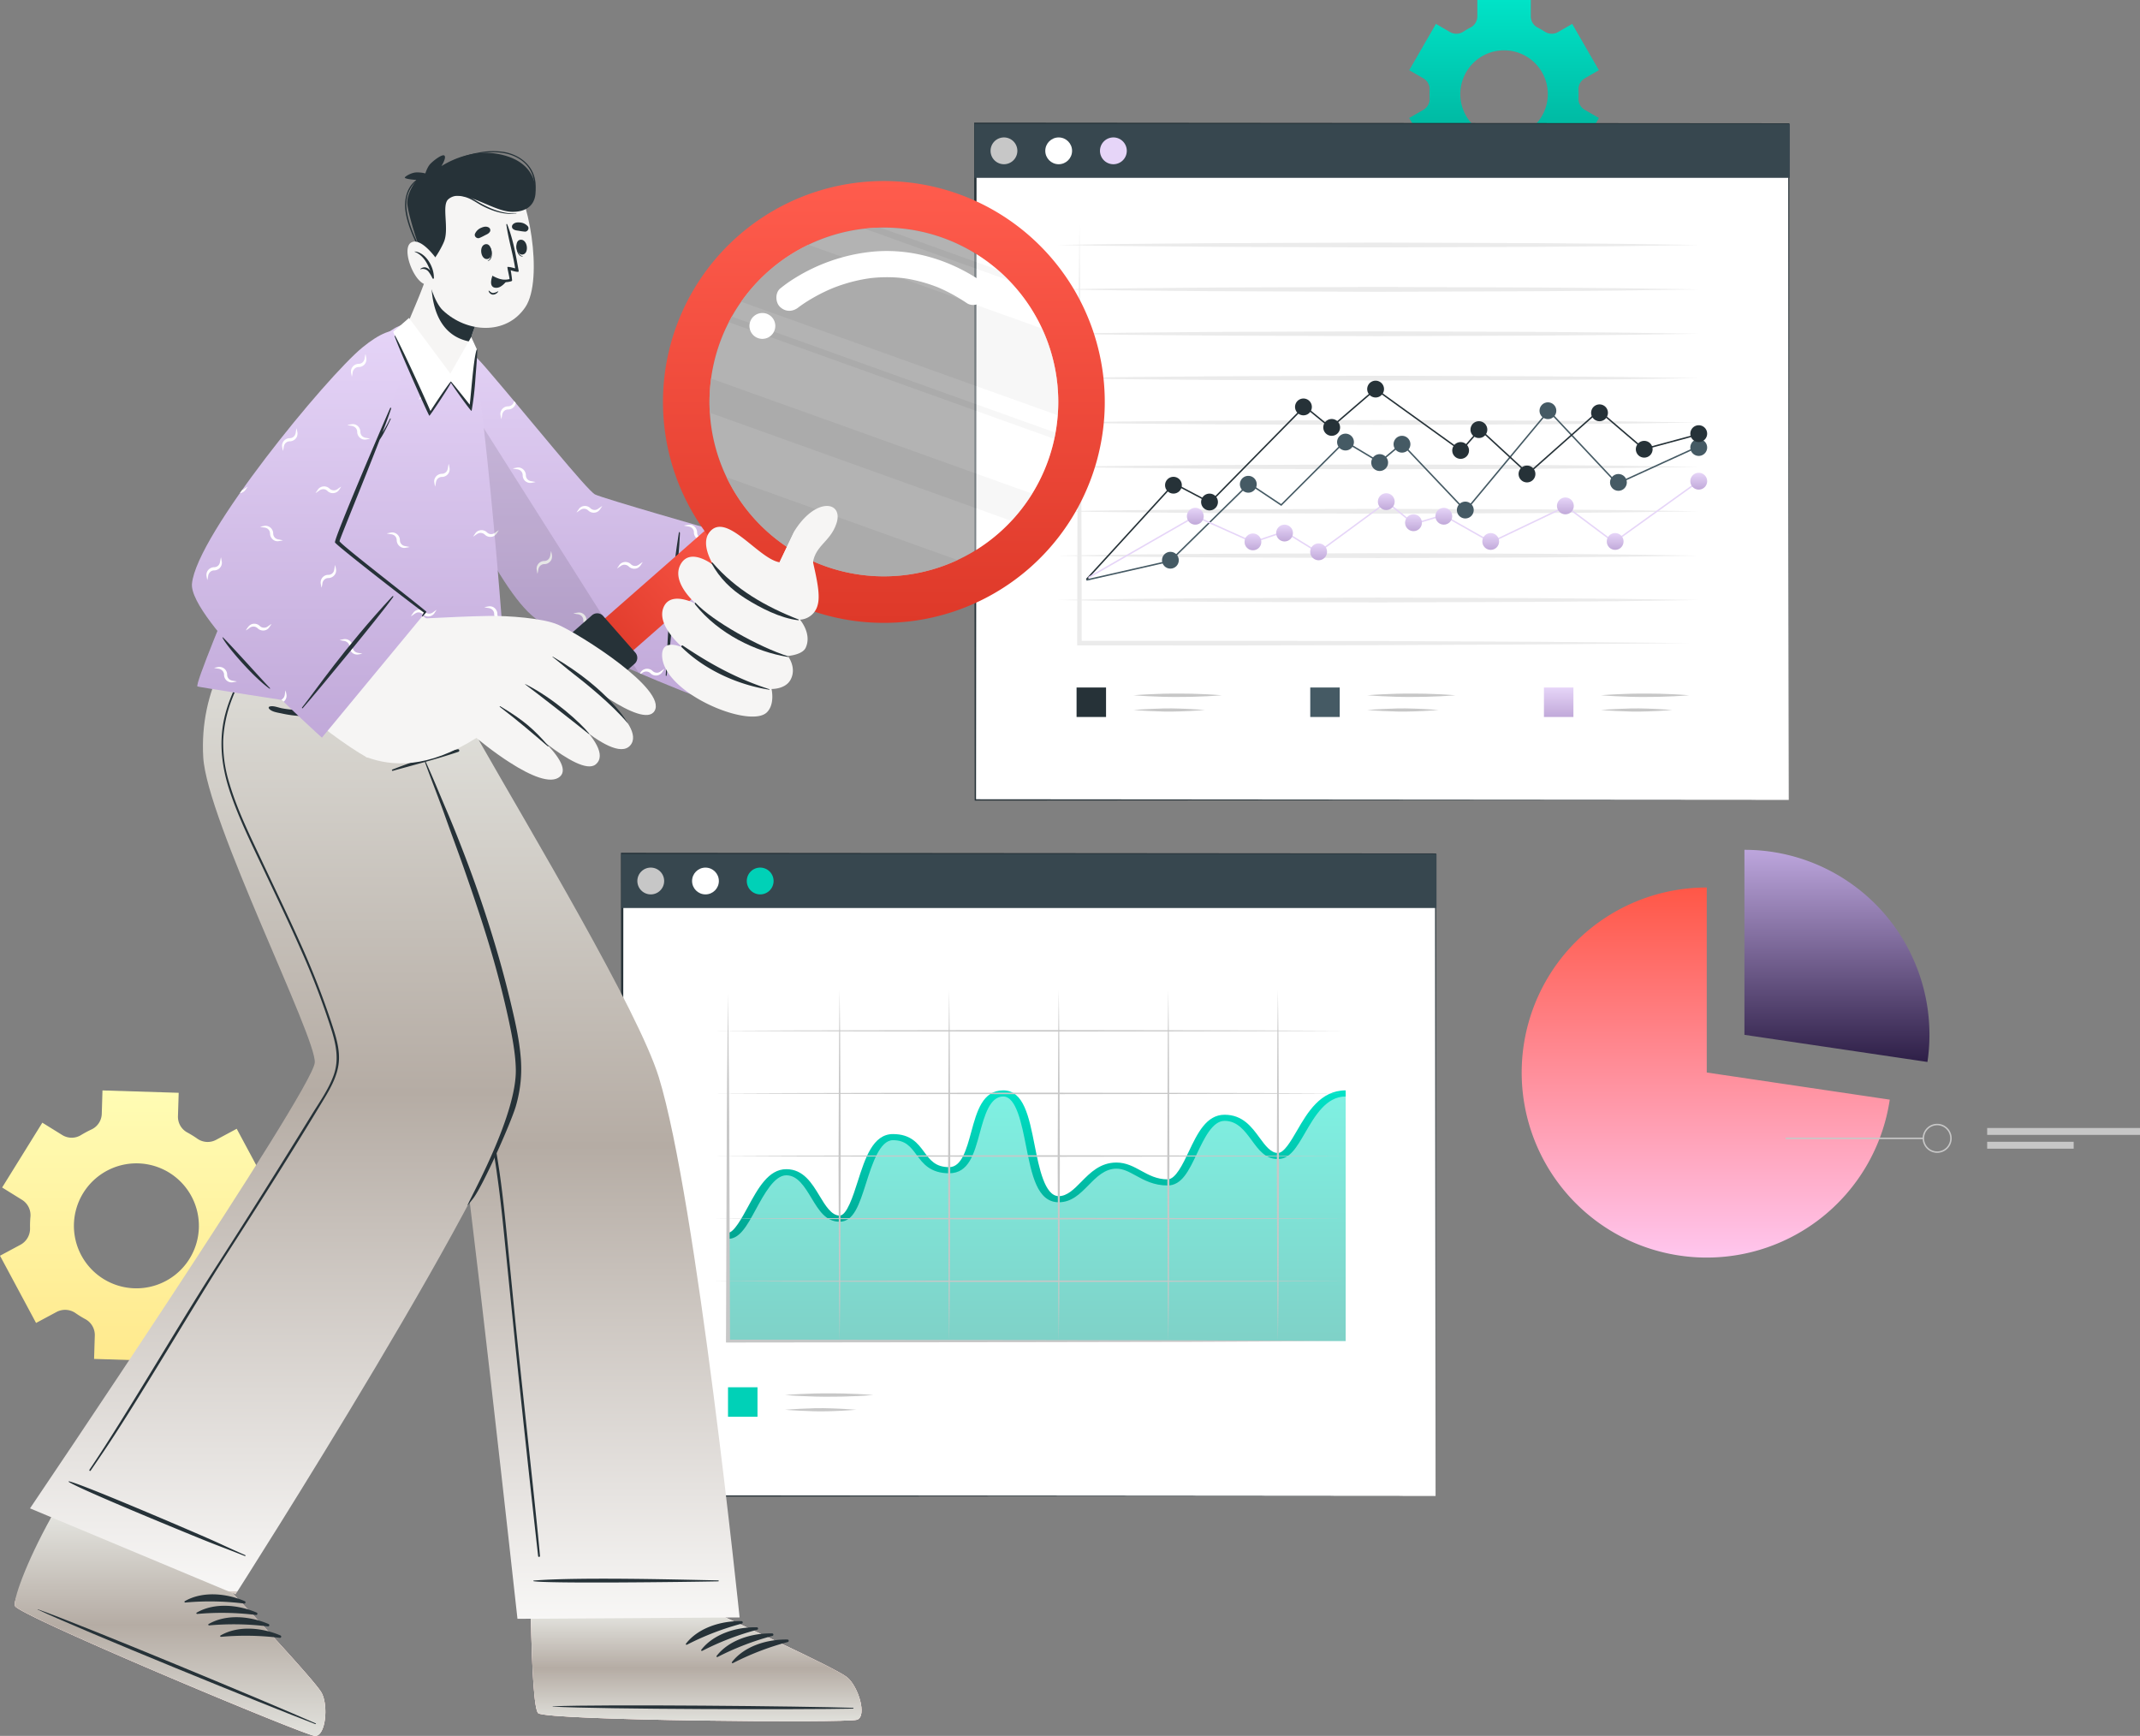 <?xml version="1.0" encoding="UTF-8"?> <svg xmlns="http://www.w3.org/2000/svg" xmlns:xlink="http://www.w3.org/1999/xlink" width="1456.192" height="1181.193" viewBox="0 0 1456.192 1181.193"><rect x="0" y="0" width="1456.192" height="1181.193" fill="#808080" stroke="none"/><defs><linearGradient id="linear-gradient" x1="0.5" x2="0.5" y2="1" gradientUnits="objectBoundingBox"><stop offset="0" stop-color="#fffcb4"></stop><stop offset="1" stop-color="#ffe98d"></stop></linearGradient><linearGradient id="linear-gradient-2" x1="0.5" x2="0.5" y2="1" gradientUnits="objectBoundingBox"><stop offset="0" stop-color="#00e3c7"></stop><stop offset="1" stop-color="#00a591"></stop><stop offset="1" stop-color="#00ad98"></stop></linearGradient><linearGradient id="linear-gradient-3" x1="0.5" x2="0.5" y2="1" gradientUnits="objectBoundingBox"><stop offset="0" stop-color="#ff5747"></stop><stop offset="1" stop-color="#ffc6ee"></stop></linearGradient><linearGradient id="linear-gradient-4" x1="0.5" x2="0.5" y2="1" gradientUnits="objectBoundingBox"><stop offset="0" stop-color="#bda6dd"></stop><stop offset="1" stop-color="#2e1f47"></stop></linearGradient><linearGradient id="linear-gradient-5" x1="0.5" x2="0.5" y2="1" gradientUnits="objectBoundingBox"><stop offset="0" stop-color="#e6d5f8"></stop><stop offset="1" stop-color="#c1a9d9"></stop></linearGradient><linearGradient id="linear-gradient-19" x1="0.5" x2="0.5" y2="1" gradientUnits="objectBoundingBox"><stop offset="0" stop-color="#e3e3de"></stop><stop offset="0.493" stop-color="#b5aca4"></stop><stop offset="1" stop-color="#e2e2dd"></stop><stop offset="1" stop-color="#d9cfc8"></stop></linearGradient><linearGradient id="linear-gradient-20" x1="0.5" x2="0.5" y2="1" gradientUnits="objectBoundingBox"><stop offset="0" stop-color="#e3e3de"></stop><stop offset="0.493" stop-color="#b5aca4"></stop><stop offset="1" stop-color="#f8f7f6"></stop><stop offset="1" stop-color="#d9cfc8"></stop></linearGradient><linearGradient id="linear-gradient-25" x1="0.5" x2="0.5" y2="1" gradientUnits="objectBoundingBox"><stop offset="0" stop-color="#ff5c4d"></stop><stop offset="1" stop-color="#de3929"></stop></linearGradient></defs><g id="_12892932_4967404" data-name="12892932_4967404" transform="translate(-85.905 -101.704)"><g id="Background_Complete" transform="translate(85.905 101.704)"><g id="Group_21840" data-name="Group 21840"><path id="Path_5496" data-name="Path 5496" d="M742.713,365.029l27.352-44.094-13.585-8.414a12.3,12.3,0,0,1-5.643-11.6,71.4,71.4,0,0,0,.244-7.569,12.448,12.448,0,0,1,6.435-11.339l14-7.507-24.532-45.743-14,7.507a12.127,12.127,0,0,1-12.681-.686,72.22,72.22,0,0,0-7.025-4.35A12.136,12.136,0,0,1,707,220.158l.5-15.878-51.865-1.613-.482,15.937a12.163,12.163,0,0,1-7.038,10.643q-1.821.851-3.605,1.811c-1.187.637-2.358,1.306-3.5,2a12.126,12.126,0,0,1-12.7-.013l-13.6-8.427-27.352,44.1,13.622,8.453a12.267,12.267,0,0,1,5.62,11.587,72.127,72.127,0,0,0-.254,7.553,12.446,12.446,0,0,1-6.435,11.326l-14,7.51,24.532,45.743,14-7.507a12.45,12.45,0,0,1,12.995.9,71.32,71.32,0,0,0,6.432,3.964,12.266,12.266,0,0,1,6.547,11.092l-.495,16.029,51.865,1.613.495-15.924a12.314,12.314,0,0,1,7.2-10.693q1.731-.821,3.447-1.738c1.128-.6,2.24-1.237,3.325-1.893a12.362,12.362,0,0,1,12.942-.089Zm-39.2-35.677A42.518,42.518,0,1,1,718.5,279.793,42.509,42.509,0,0,1,703.517,329.352Z" transform="translate(-585.905 539.314)" fill="url(#linear-gradient)"></path><path id="Path_5498" data-name="Path 5498" d="M641.3,332.027a8.661,8.661,0,0,1,4.232,8.025c-.046.887-.069,1.781-.069,2.675s.023,1.8.069,2.695a8.629,8.629,0,0,1-4.218,7.995l-9.667,5.577,18.167,31.485,9.664-5.571a8.64,8.64,0,0,1,9.063.317,49.588,49.588,0,0,0,4.687,2.714A8.633,8.633,0,0,1,678,395.617v11.132h36.363V395.617a8.633,8.633,0,0,1,4.773-7.678,50.022,50.022,0,0,0,4.687-2.714,8.64,8.64,0,0,1,9.063-.317l9.664,5.571,18.167-31.485-9.707-5.607A8.625,8.625,0,0,1,746.8,345.4c.046-.887.069-1.781.069-2.675s-.023-1.788-.069-2.675a8.647,8.647,0,0,1,4.232-8.018l9.68-5.574-18.167-31.485-9.638,5.567a8.634,8.634,0,0,1-9.06-.307,50.375,50.375,0,0,0-4.707-2.721,8.631,8.631,0,0,1-4.779-7.682V278.7H678v11.128a8.631,8.631,0,0,1-4.779,7.682,50.423,50.423,0,0,0-4.71,2.721,8.634,8.634,0,0,1-9.06.307l-9.634-5.567-18.167,31.485Zm54.87-19.09A29.778,29.778,0,1,1,666.4,342.729,29.8,29.8,0,0,1,696.167,312.936Z" transform="translate(327.282 -278.704)" fill="url(#linear-gradient-2)"></path></g><g id="Group_21844" data-name="Group 21844" transform="translate(1035.45 578.26)"><g id="Group_21842" data-name="Group 21842"><g id="Group_21841" data-name="Group 21841"><path id="Path_5499" data-name="Path 5499" d="M806.924,194.153A125.908,125.908,0,1,1,682.4,49.8v125.89Z" transform="translate(-556.466 -24.162)" fill="url(#linear-gradient-3)"></path><path id="Path_5500" data-name="Path 5500" d="M728.316,167.918a125.225,125.225,0,0,1-1.369,18.46l-124.525-18.46V42.028a125.787,125.787,0,0,1,125.894,125.89Z" transform="translate(-450.848 -42.028)" fill="url(#linear-gradient-4)"></path></g></g><g id="Group_21843" data-name="Group 21843" transform="translate(179.609 186.937)"><line id="Line_456" data-name="Line 456" x2="93.733" transform="translate(0 9.383)" fill="none" stroke="#c7c7c7" stroke-miterlimit="10" stroke-width="1"></line><path id="Path_5501" data-name="Path 5501" d="M648.724,117.473a9.383,9.383,0,1,1,9.383-9.383A9.385,9.385,0,0,1,648.724,117.473Z" transform="translate(-545.608 -98.706)" fill="none" stroke="#c7c7c7" stroke-miterlimit="10" stroke-width="1"></path><rect id="Rectangle_7223" data-name="Rectangle 7223" width="103.993" height="4.693" transform="translate(137.141 2.345)" fill="#c7c7c7"></rect><rect id="Rectangle_7224" data-name="Rectangle 7224" width="58.87" height="4.693" transform="translate(137.141 11.729)" fill="#c7c7c7"></rect></g></g></g><g id="Screens" transform="translate(508.439 185.135)"><g id="Group_21919" data-name="Group 21919" transform="translate(240.342)"><g id="Group_21894" data-name="Group 21894"><rect id="Rectangle_7263" data-name="Rectangle 7263" width="553.503" height="460.055" transform="translate(0.818 0.818)" fill="#fff"></rect><path id="Path_5562" data-name="Path 5562" d="M1043.209,593.737l-553.5.448h-.449v-.448l-.373-460.051v-.821h.825l553.5.442h.383v.383Zm0,0-.379-460.051.379.379-553.5.442.821-.821-.373,460.051-.448-.448Z" transform="translate(-488.884 -132.865)" fill="#263238"></path></g><g id="Group_21896" data-name="Group 21896" transform="translate(0.181 0.818)"><rect id="Rectangle_7264" data-name="Rectangle 7264" width="554.78" height="36.762" fill="#37474f"></rect><g id="Group_21895" data-name="Group 21895" transform="translate(10.986 9.265)"><path id="Path_5563" data-name="Path 5563" d="M510.5,145.042a9.116,9.116,0,1,1-9.116-9.12A9.116,9.116,0,0,1,510.5,145.042Z" transform="translate(-492.27 -135.922)" fill="#c7c7c7"></path><circle id="Ellipse_80" data-name="Ellipse 80" cx="9.116" cy="9.116" r="9.116" transform="translate(37.231 0.003)" fill="#fff"></circle><path id="Path_5564" data-name="Path 5564" d="M533.081,145.042a9.118,9.118,0,1,1-9.12-9.12A9.117,9.117,0,0,1,533.081,145.042Z" transform="translate(-440.387 -135.922)" fill="#e6d5f8"></path></g></g><g id="Group_21918" data-name="Group 21918" transform="translate(56.367 69.128)"><g id="Group_21897" data-name="Group 21897" transform="translate(13.325 315.255)"><rect id="Rectangle_7265" data-name="Rectangle 7265" width="20.057" height="20.057" fill="#263238"></rect><path id="Path_5565" data-name="Path 5565" d="M521.759,251.807c6.824-.564,13.648-.831,20.472-1.049s19.192,0,19.192,0l10.238.383c3.41.228,6.824.359,10.238.673-3.41.31-6.824.445-10.238.673l-10.238.383s-12.368.221-19.192,0S528.583,252.371,521.759,251.807Z" transform="translate(-483.021 -246.533)" fill="#c7c7c7"></path><path id="Path_5566" data-name="Path 5566" d="M521.759,254.812c6.8-.564,13.6-.831,20.4-1.049s18.012.379,18.012.379c3.4.228,6.8.359,10.2.673-3.4.31-6.8.445-10.2.673,0,0-11.214.6-18.012.379S528.557,255.376,521.759,254.812Z" transform="translate(-483.021 -239.511)" fill="#c7c7c7"></path></g><g id="Group_21898" data-name="Group 21898" transform="translate(172.34 315.255)"><rect id="Rectangle_7266" data-name="Rectangle 7266" width="20.053" height="20.057" fill="#455a64"></rect><path id="Path_5567" data-name="Path 5567" d="M569.97,251.807c6.824-.564,13.648-.831,20.472-1.049s19.192,0,19.192,0l10.238.383c3.414.228,6.824.359,10.238.673-3.41.31-6.824.445-10.238.673l-10.238.383s-12.368.221-19.192,0S576.8,252.371,569.97,251.807Z" transform="translate(-531.236 -246.533)" fill="#c7c7c7"></path><path id="Path_5568" data-name="Path 5568" d="M569.97,254.812c6.8-.564,13.6-.831,20.4-1.049s18.012.379,18.012.379c3.4.228,6.8.359,10.2.673-3.4.31-6.8.445-10.2.673,0,0-11.214.6-18.012.379S576.771,255.376,569.97,254.812Z" transform="translate(-531.236 -239.511)" fill="#c7c7c7"></path></g><g id="Group_21899" data-name="Group 21899" transform="translate(331.351 315.255)"><rect id="Rectangle_7267" data-name="Rectangle 7267" width="20.057" height="20.057" fill="url(#linear-gradient-5)"></rect><path id="Path_5569" data-name="Path 5569" d="M618.182,251.807c6.824-.564,13.648-.831,20.472-1.049s19.192,0,19.192,0l10.238.383c3.414.228,6.824.359,10.238.673-3.414.31-6.824.445-10.238.673l-10.238.383s-12.369.221-19.192,0S625.006,252.371,618.182,251.807Z" transform="translate(-579.444 -246.533)" fill="#c7c7c7"></path><path id="Path_5570" data-name="Path 5570" d="M618.182,254.812c6.8-.564,13.6-.831,20.4-1.049s18.012.379,18.012.379c3.4.228,6.8.359,10.2.673-3.4.31-6.8.445-10.2.673,0,0-11.214.6-18.012.379S624.979,255.376,618.182,254.812Z" transform="translate(-579.444 -239.511)" fill="#c7c7c7"></path></g><g id="Group_21917" data-name="Group 21917"><g id="Group_21916" data-name="Group 21916"><g id="Group_21915" data-name="Group 21915"><g id="Group_21909" data-name="Group 21909" transform="translate(0 12.5)"><g id="Group_21900" data-name="Group 21900" transform="translate(0 241.566)"><path id="Path_5571" data-name="Path 5571" d="M505.974,232.5c36.389-.679,72.782-1,109.171-1.263l109.172-.386,109.172.379,54.586.458,54.586.808-54.586.808-54.586.458-109.172.379-109.172-.386C578.756,233.5,542.364,233.184,505.974,232.5Z" transform="translate(-505.974 -230.855)" fill="#ebebeb"></path></g><g id="Group_21901" data-name="Group 21901" transform="translate(0 211.371)"><path id="Path_5572" data-name="Path 5572" d="M505.974,223.349c36.389-.679,72.782-1,109.171-1.263l109.172-.386,109.172.379,54.586.459,54.586.808-54.586.808-54.586.458-109.172.379-109.172-.386C578.756,224.349,542.364,224.029,505.974,223.349Z" transform="translate(-505.974 -221.7)" fill="#ebebeb"></path></g><g id="Group_21902" data-name="Group 21902" transform="translate(0 181.175)"><path id="Path_5573" data-name="Path 5573" d="M505.974,214.194c36.389-.679,72.782-1,109.171-1.263l109.172-.386,109.172.379,54.586.458,54.586.808L888.074,215l-54.586.458-109.172.379-109.172-.386C578.756,215.194,542.364,214.874,505.974,214.194Z" transform="translate(-505.974 -212.545)" fill="#ebebeb"></path></g><g id="Group_21903" data-name="Group 21903" transform="translate(0 150.98)"><path id="Path_5574" data-name="Path 5574" d="M505.974,205.039c36.389-.679,72.782-1,109.171-1.263l109.172-.386,109.172.379,54.586.462,54.586.808-54.586.808-54.586.462-109.172.379L615.146,206.3C578.756,206.038,542.364,205.719,505.974,205.039Z" transform="translate(-505.974 -203.39)" fill="#ebebeb"></path></g><g id="Group_21904" data-name="Group 21904" transform="translate(0 120.785)"><path id="Path_5575" data-name="Path 5575" d="M505.974,195.884c36.389-.679,72.782-1,109.171-1.263l109.172-.386,109.172.379,54.586.458,54.586.808-54.586.808-54.586.458-109.172.379-109.172-.386C578.756,196.883,542.364,196.564,505.974,195.884Z" transform="translate(-505.974 -194.235)" fill="#ebebeb"></path></g><g id="Group_21905" data-name="Group 21905" transform="translate(0 90.593)"><path id="Path_5576" data-name="Path 5576" d="M505.974,186.727c36.389-.679,72.782-1,109.171-1.263l109.172-.383,109.172.379,54.586.458,54.586.808-54.586.808-54.586.458-109.172.379-109.172-.386C578.756,187.726,542.364,187.406,505.974,186.727Z" transform="translate(-505.974 -185.081)" fill="#ebebeb"></path></g><g id="Group_21906" data-name="Group 21906" transform="translate(0 60.394)"><path id="Path_5577" data-name="Path 5577" d="M505.974,177.574c36.389-.679,72.782-1,109.171-1.263l109.172-.386,109.172.379,54.586.462,54.586.808-54.586.808-54.586.462-109.172.379-109.172-.386C578.756,178.57,542.364,178.254,505.974,177.574Z" transform="translate(-505.974 -175.925)" fill="#ebebeb"></path></g><g id="Group_21907" data-name="Group 21907" transform="translate(0 30.199)"><path id="Path_5578" data-name="Path 5578" d="M505.974,168.419c36.389-.679,72.782-1,109.171-1.263l109.172-.386,109.172.379,54.586.458,54.586.808-54.586.808-54.586.458-109.172.379-109.172-.386C578.756,169.415,542.364,169.1,505.974,168.419Z" transform="translate(-505.974 -166.77)" fill="#ebebeb"></path></g><g id="Group_21908" data-name="Group 21908"><path id="Path_5579" data-name="Path 5579" d="M505.974,159.263c36.389-.679,72.782-1,109.171-1.263l109.172-.386,109.172.379,54.586.458,54.586.808-54.586.808-54.586.458-109.172.379-109.172-.386C578.756,160.262,542.364,159.946,505.974,159.263Z" transform="translate(-505.974 -157.614)" fill="#ebebeb"></path></g></g><g id="Group_21913" data-name="Group 21913" transform="translate(20.06 106.47)"><path id="Path_5580" data-name="Path 5580" d="M512.056,239.75" transform="translate(-512.056 -62.816)" fill="none" stroke="#263238" stroke-miterlimit="10" stroke-width="1"></path><g id="Group_21910" data-name="Group 21910" transform="translate(0 14.727)"><path id="Path_5581" data-name="Path 5581" d="M512.056,307.5,569.1,294.521l53.642-52.62,21.828,14.522,43.283-43.243,23.675,14.166L726.7,214.67l43.283,45.667,56.6-68.033,46.611,49.6,55.493-25.364" transform="translate(-512.056 -186.583)" fill="none" stroke="#455a64" stroke-miterlimit="10" stroke-width="1"></path><circle id="Ellipse_81" data-name="Ellipse 81" cx="5.722" cy="5.722" r="5.722" transform="translate(51.386 101.727)" fill="#455a64"></circle><path id="Path_5582" data-name="Path 5582" d="M555.154,211.465a5.722,5.722,0,1,1-5.722-5.722A5.723,5.723,0,0,1,555.154,211.465Z" transform="translate(-439.31 -155.699)" fill="#455a64"></path><path id="Path_5583" data-name="Path 5583" d="M575.21,202.758a5.722,5.722,0,1,1-5.722-5.722A5.723,5.723,0,0,1,575.21,202.758Z" transform="translate(-393.217 -175.71)" fill="#455a64"></path><path id="Path_5584" data-name="Path 5584" d="M582.256,206.989a5.722,5.722,0,1,1-5.723-5.722A5.723,5.723,0,0,1,582.256,206.989Z" transform="translate(-377.023 -165.986)" fill="#455a64"></path><path id="Path_5585" data-name="Path 5585" d="M586.86,203.2a5.722,5.722,0,1,1-5.722-5.722A5.723,5.723,0,0,1,586.86,203.2Z" transform="translate(-366.442 -174.687)" fill="#455a64"></path><circle id="Ellipse_82" data-name="Ellipse 82" cx="5.722" cy="5.722" r="5.722" transform="translate(308.276)" fill="#455a64"></circle><circle id="Ellipse_83" data-name="Ellipse 83" cx="5.722" cy="5.722" r="5.722" transform="translate(356.256 48.774)" fill="#455a64"></circle><path id="Path_5586" data-name="Path 5586" d="M648.084,203.879a5.722,5.722,0,1,1-5.722-5.722A5.723,5.723,0,0,1,648.084,203.879Z" transform="translate(-225.735 -173.133)" fill="#455a64"></path><path id="Path_5587" data-name="Path 5587" d="M599.924,216.782a5.722,5.722,0,1,1-5.722-5.722A5.723,5.723,0,0,1,599.924,216.782Z" transform="translate(-336.418 -143.479)" fill="#455a64"></path></g><path id="Path_5588" data-name="Path 5588" d="M512.056,239.75" transform="translate(-512.056 -62.816)" fill="none" stroke="#455a64" stroke-miterlimit="10" stroke-width="1"></path><g id="Group_21912" data-name="Group 21912"><g id="Group_21911" data-name="Group 21911"><path id="Path_5589" data-name="Path 5589" d="M512.056,317.378l59.632-65.216L596.1,265.009l64.372-65.424,17.758,14.539,30.519-26.284,58.267,41.94,12.761-14.539,32.742,30.2,48.276-42.87,30.522,26.1L928.683,218.6" transform="translate(-512.056 -182.118)" fill="none" stroke="#263238" stroke-miterlimit="10" stroke-width="1"></path><circle id="Ellipse_84" data-name="Ellipse 84" cx="5.722" cy="5.722" r="5.722" transform="translate(53.461 65.407)" fill="#263238"></circle><path id="Path_5590" data-name="Path 5590" d="M547.152,215.128a5.722,5.722,0,1,1-5.722-5.722A5.723,5.723,0,0,1,547.152,215.128Z" transform="translate(-457.7 -132.554)" fill="#263238"></path><path id="Path_5591" data-name="Path 5591" d="M566.531,195.507a5.722,5.722,0,1,1-5.722-5.722A5.723,5.723,0,0,1,566.531,195.507Z" transform="translate(-413.163 -177.647)" fill="#263238"></path><path id="Path_5592" data-name="Path 5592" d="M572.357,199.734a5.722,5.722,0,1,1-5.722-5.722A5.723,5.723,0,0,1,572.357,199.734Z" transform="translate(-399.773 -167.933)" fill="#263238"></path><path id="Path_5593" data-name="Path 5593" d="M581.418,191.827a5.722,5.722,0,1,1-5.722-5.722A5.723,5.723,0,0,1,581.418,191.827Z" transform="translate(-378.949 -186.105)" fill="#263238"></path><circle id="Ellipse_85" data-name="Ellipse 85" cx="5.722" cy="5.722" r="5.722" transform="translate(248.878 41.772)" fill="#263238"></circle><path id="Path_5594" data-name="Path 5594" d="M602.728,200.191a5.722,5.722,0,1,1-5.722-5.722A5.723,5.723,0,0,1,602.728,200.191Z" transform="translate(-329.974 -166.883)" fill="#263238"></path><path id="Path_5595" data-name="Path 5595" d="M612.65,209.345a5.722,5.722,0,1,1-5.722-5.722A5.723,5.723,0,0,1,612.65,209.345Z" transform="translate(-307.171 -145.844)" fill="#263238"></path><path id="Path_5596" data-name="Path 5596" d="M627.616,196.722A5.722,5.722,0,1,1,621.893,191,5.723,5.723,0,0,1,627.616,196.722Z" transform="translate(-272.775 -174.855)" fill="#263238"></path><circle id="Ellipse_86" data-name="Ellipse 86" cx="5.722" cy="5.722" r="5.722" transform="translate(373.809 40.934)" fill="#263238"></circle><path id="Path_5597" data-name="Path 5597" d="M648.084,201.023a5.722,5.722,0,1,1-5.722-5.722A5.723,5.723,0,0,1,648.084,201.023Z" transform="translate(-225.735 -164.97)" fill="#263238"></path></g><path id="Path_5598" data-name="Path 5598" d="M512.457,272.438,585.2,230.686l39.213,17.655,21.458-7.217L668.8,255.291,715.49,221l18.421,14.911,19.977-5.967,32.557,18.4,51.05-24.364,32.557,24.364,57.709-41.5" transform="translate(-511.135 -138.444)" fill="none" stroke="#e6d5f8" stroke-miterlimit="10" stroke-width="1"></path><path id="Path_5599" data-name="Path 5599" d="M544.221,218.059a5.722,5.722,0,1,1-5.722-5.722A5.723,5.723,0,0,1,544.221,218.059Z" transform="translate(-464.437 -125.818)" fill="url(#linear-gradient-5)"></path><circle id="Ellipse_87" data-name="Ellipse 87" cx="5.722" cy="5.722" r="5.722" transform="translate(107.549 103.974)" fill="url(#linear-gradient-5)"></circle><circle id="Ellipse_88" data-name="Ellipse 88" cx="5.722" cy="5.722" r="5.722" transform="translate(129.07 97.964)" fill="url(#linear-gradient-5)"></circle><path id="Path_5600" data-name="Path 5600" d="M569.662,225.4a5.722,5.722,0,1,1-5.722-5.722A5.723,5.723,0,0,1,569.662,225.4Z" transform="translate(-405.967 -108.944)" fill="url(#linear-gradient-5)"></path><path id="Path_5601" data-name="Path 5601" d="M589.236,219.4a5.722,5.722,0,1,1-5.722-5.722A5.723,5.723,0,0,1,589.236,219.4Z" transform="translate(-360.982 -122.747)" fill="url(#linear-gradient-5)"></path><circle id="Ellipse_89" data-name="Ellipse 89" cx="5.722" cy="5.722" r="5.722" transform="translate(269.347 103.687)" fill="url(#linear-gradient-5)"></circle><circle id="Ellipse_90" data-name="Ellipse 90" cx="5.722" cy="5.722" r="5.722" transform="translate(354.036 103.687)" fill="url(#linear-gradient-5)"></circle><circle id="Ellipse_91" data-name="Ellipse 91" cx="5.722" cy="5.722" r="5.722" transform="translate(198.283 76.585)" fill="url(#linear-gradient-5)"></circle><circle id="Ellipse_92" data-name="Ellipse 92" cx="5.722" cy="5.722" r="5.722" transform="translate(237.433 86.519)" fill="url(#linear-gradient-5)"></circle><path id="Path_5602" data-name="Path 5602" d="M620.571,215.926a5.722,5.722,0,1,1-5.722-5.722A5.723,5.723,0,0,1,620.571,215.926Z" transform="translate(-288.966 -130.72)" fill="url(#linear-gradient-5)"></path><path id="Path_5603" data-name="Path 5603" d="M648.084,210.83a5.722,5.722,0,1,1-5.722-5.722A5.723,5.723,0,0,1,648.084,210.83Z" transform="translate(-225.735 -142.432)" fill="url(#linear-gradient-5)"></path></g></g><g id="Group_21914" data-name="Group 21914" transform="translate(13.747)"><path id="Path_5604" data-name="Path 5604" d="M511.682,153.824l.653,71.262.442,71.262.32,71.262.122,71.262-1.537-1.537,103.921-.046,103.918.178,103.921.5,103.917.9-103.917.9-103.921.5-103.918.181-103.921-.049h-1.54l0-1.537.122-71.262.32-71.262.442-71.262Z" transform="translate(-510.142 -153.824)" fill="#ebebeb"></path></g></g></g></g></g></g><g id="Group_21928" data-name="Group 21928" transform="translate(0 496.843)"><g id="Group_21920" data-name="Group 21920"><rect id="Rectangle_7268" data-name="Rectangle 7268" width="553.503" height="436.842" transform="translate(0.818 0.821)" fill="#fff"></rect><path id="Path_5605" data-name="Path 5605" d="M970.339,721.167l-553.5.458h-.458v-.458l-.363-436.838V283.5h.821l553.5.442h.383v.383Zm0,0-.379-436.838.379.379-553.5.442.821-.821-.363,436.838-.458-.459Z" transform="translate(-416.014 -283.504)" fill="#263238"></path></g><g id="Group_21922" data-name="Group 21922" transform="translate(0.181 0.821)"><rect id="Rectangle_7269" data-name="Rectangle 7269" width="554.78" height="36.762" fill="#37474f"></rect><g id="Group_21921" data-name="Group 21921" transform="translate(10.986 9.265)"><path id="Path_5606" data-name="Path 5606" d="M437.633,295.678a9.116,9.116,0,1,1-9.116-9.116A9.119,9.119,0,0,1,437.633,295.678Z" transform="translate(-419.4 -286.562)" fill="#c7c7c7"></path><circle id="Ellipse_93" data-name="Ellipse 93" cx="9.116" cy="9.116" r="9.116" transform="translate(37.23 0)" fill="#fff"></circle><path id="Path_5607" data-name="Path 5607" d="M460.209,295.678a9.116,9.116,0,1,1-9.116-9.116A9.119,9.119,0,0,1,460.209,295.678Z" transform="translate(-367.515 -286.562)" fill="#00d1b7"></path></g></g><g id="Group_21927" data-name="Group 21927" transform="translate(61.994 93.446)"><g id="Group_21923" data-name="Group 21923" transform="translate(10.861 270.248)"><path id="Path_5705" data-name="Path 5705" d="M0,0H20.057V20.057H0Z" fill="#00d1b7"></path><path id="Path_5608" data-name="Path 5608" d="M449.847,396.173c6.824-.564,13.648-.831,20.472-1.049s19.192,0,19.192,0l10.238.382c3.414.228,6.824.36,10.238.673-3.414.31-6.824.445-10.238.673l-10.238.383s-12.368.221-19.192,0S456.674,396.737,449.847,396.173Z" transform="translate(-411.112 -390.899)" fill="#c7c7c7"></path><path id="Path_5609" data-name="Path 5609" d="M449.847,399.178c6.8-.564,13.6-.831,20.4-1.049s18.012.379,18.012.379c3.4.228,6.8.359,10.2.673-3.4.31-6.8.445-10.2.673,0,0-11.214.6-18.012.376S456.648,399.742,449.847,399.178Z" transform="translate(-411.112 -383.878)" fill="#c7c7c7"></path></g><g id="Group_21926" data-name="Group 21926"><g id="Group_21924" data-name="Group 21924" transform="translate(10.858 68.214)"><path id="Path_5610" data-name="Path 5610" d="M438.105,430.051c13.16,0,21.006-43.273,39.648-43.273s20.6,31.571,36.3,31.571,15.2-55.457,36.3-55.457,16.188,22.5,38.26,22.5,13.734-52.244,36.788-52.244,13.734,71.977,37.771,71.977c15.208,0,21.092-22.86,39.242-22.86,12.019,0,19.1,11.435,34.813,11.435,15.953,0,19.143-43.962,38.764-43.962s21.864,26.013,36.3,26.013,19.621-42.6,46.109-42.6v168.53H438.1V430.051Z" transform="translate(-438.102 -331.068)" opacity="0.5" fill="url(#linear-gradient-2)"></path><path id="Path_5611" data-name="Path 5611" d="M438.1,433.586V429.42c3.981,0,9.473-10.109,13.483-17.491,6.887-12.675,14.008-25.782,26.165-25.782,11.669,0,17.464,9.6,22.58,18.068,4,6.639,8.153,13.5,13.714,13.5,4.908,0,9.163-13.318,12.266-23.041,5.089-15.937,10.35-32.415,24.034-32.415,12.217,0,17.009,6.471,21.234,12.177,4.11,5.541,7.652,10.324,17.025,10.324,8.483,0,11.8-12.207,15.017-24.008,3.78-13.879,7.688-28.236,21.775-28.236,13.975,0,17.547,18.081,21.33,37.221,3.061,15.485,6.864,34.757,16.438,34.757,5.722,0,10.4-4.75,15.35-9.779,6.033-6.131,12.873-13.081,23.889-13.081,6.623,0,11.788,2.84,16.791,5.584,5.238,2.876,10.66,5.851,18.025,5.851,5.445,0,10.412-10.455,14.407-18.859,5.858-12.342,11.92-25.1,24.361-25.1,12.352,0,18.437,8.3,23.807,15.62,3.918,5.343,7.619,10.393,12.494,10.393,4.149,0,8.849-8.094,12.995-15.231,7.081-12.194,15.9-27.369,33.114-27.369v4.162c-13.259,0-20.9,13.167-27.652,24.783-5.778,9.954-10.35,17.817-18.457,17.817-8.463,0-12.966-6.141-17.728-12.642-4.822-6.573-9.809-13.371-18.569-13.371-8.193,0-13.813,11.827-18.774,22.263-5.531,11.643-10.307,21.7-19.994,21.7-9.39,0-15.9-3.575-21.646-6.728-4.6-2.526-8.569-4.707-13.167-4.707-7.929,0-13.582,5.742-19.044,11.293-5.594,5.686-11.386,11.57-20.2,11.57-14.71,0-18.388-18.625-22.286-38.345-2.955-14.984-6.643-33.632-15.482-33.632-9.212,0-12.81,13.206-15.983,24.859-3.833,14.083-7.451,27.385-20.805,27.385-12.949,0-17.89-6.672-22.253-12.56-3.951-5.337-7.365-9.941-16.006-9.941-8.964,0-14.13,16.171-18.275,29.17-4.69,14.687-8.4,26.29-18.025,26.29-9.462,0-14.163-7.79-19.143-16.036-4.614-7.635-9.38-15.538-17.154-15.538-8.1,0-15.063,12.814-20.657,23.111C450.976,424.687,446.141,433.586,438.1,433.586Z" transform="translate(-438.1 -332.518)" fill="url(#linear-gradient-2)"></path></g><g id="Group_21925" data-name="Group 21925"><path id="Path_5612" data-name="Path 5612" d="M434.81,320.594c71.859-.445,143.718-.333,215.576-.518,71.859.185,143.717.069,215.576.518-71.859.449-143.717.336-215.576.521C578.527,320.93,506.669,321.042,434.81,320.594Z" transform="translate(-434.81 -292.899)" fill="#c7c7c7"></path><path id="Path_5613" data-name="Path 5613" d="M434.81,333.513c71.859-.445,143.718-.333,215.576-.521,71.859.185,143.717.069,215.576.521-71.859.449-143.717.336-215.576.521C578.527,333.846,506.669,333.958,434.81,333.513Z" transform="translate(-434.81 -263.215)" fill="#c7c7c7"></path><path id="Path_5614" data-name="Path 5614" d="M434.81,346.429c71.859-.448,143.718-.333,215.576-.521,71.859.185,143.717.069,215.576.521-71.859.448-143.717.336-215.576.521C578.527,346.762,506.669,346.874,434.81,346.429Z" transform="translate(-434.81 -233.53)" fill="#c7c7c7"></path><path id="Path_5615" data-name="Path 5615" d="M434.81,359.343c71.859-.445,143.718-.333,215.576-.518,71.859.185,143.717.069,215.576.518-71.859.448-143.717.336-215.576.521C578.527,359.676,506.669,359.788,434.81,359.343Z" transform="translate(-434.81 -203.844)" fill="#c7c7c7"></path><path id="Path_5616" data-name="Path 5616" d="M434.81,372.261c71.859-.448,143.718-.333,215.576-.521,71.859.185,143.717.073,215.576.521-71.859.449-143.717.336-215.576.518C578.527,372.594,506.669,372.706,434.81,372.261Z" transform="translate(-434.81 -174.162)" fill="#c7c7c7"></path><path id="Path_5617" data-name="Path 5617" d="M461.642,311.836c.633,39.8.472,79.61.735,119.413-.261,39.8-.1,79.61-.735,119.413-.637-39.8-.478-79.61-.736-119.413C461.17,391.446,461.008,351.639,461.642,311.836Z" transform="translate(-374.835 -311.836)" fill="#c7c7c7"></path><path id="Path_5618" data-name="Path 5618" d="M484.247,311.836c.633,39.8.472,79.61.735,119.413-.261,39.8-.1,79.61-.735,119.413-.637-39.8-.475-79.61-.735-119.413C483.776,391.446,483.614,351.639,484.247,311.836Z" transform="translate(-322.881 -311.836)" fill="#c7c7c7"></path><path id="Path_5619" data-name="Path 5619" d="M506.853,311.836c.633,39.8.472,79.61.735,119.413-.261,39.8-.1,79.61-.735,119.413-.637-39.8-.475-79.61-.735-119.413C506.382,391.446,506.22,351.639,506.853,311.836Z" transform="translate(-270.927 -311.836)" fill="#c7c7c7"></path><path id="Path_5620" data-name="Path 5620" d="M529.46,311.836c.633,39.8.472,79.61.736,119.413-.261,39.8-.1,79.61-.736,119.413-.637-39.8-.475-79.61-.736-119.413C528.984,391.446,528.826,351.639,529.46,311.836Z" transform="translate(-218.973 -311.836)" fill="#c7c7c7"></path><path id="Path_5621" data-name="Path 5621" d="M552.065,311.836c.633,39.8.472,79.61.736,119.413-.26,39.8-.1,79.61-.736,119.413-.636-39.8-.475-79.61-.736-119.413C551.591,391.446,551.432,351.639,552.065,311.836Z" transform="translate(-167.019 -311.836)" fill="#c7c7c7"></path><path id="Path_5622" data-name="Path 5622" d="M565.532,384.246" transform="translate(-134.38 -145.421)" fill="#c7c7c7"></path><path id="Path_5623" data-name="Path 5623" d="M438.1,384.246" transform="translate(-427.242 -145.421)" fill="#c7c7c7"></path></g><path id="Path_5624" data-name="Path 5624" d="M439.066,312.621c.475,39.371.891,78.745.93,118.117l.448,118.117-1.379-.973,210.147.247,105.072.191,105.072.531-105.072.534-105.072.191-210.147.247-1.382,0,0-.976.448-118.116C438.176,391.366,438.588,352,439.066,312.621Z" transform="translate(-428.205 -310.032)" fill="#c7c7c7"></path></g></g></g></g><g id="Character" transform="translate(95.945 204.53)"><g id="Group_21978" data-name="Group 21978"><g id="Group_21944" data-name="Group 21944" transform="translate(0 308.771)"><g id="Group_21935" data-name="Group 21935" transform="translate(143.381 54.972)"><g id="Group_21932" data-name="Group 21932" transform="translate(192.356 500.61)"><path id="Path_5625" data-name="Path 5625" d="M428.1,597.971c-7.081,2.3-209.145.521-216.81-4.416-2.916-1.857-4.374-31.3-5.126-66.928-.165-7.695-15.419-131.682-15.419-131.682l135.086.8L336.442,527.4s77.06,35.284,84.883,41.6C429.106,575.316,435.174,595.669,428.1,597.971Z" transform="translate(-190.742 -394.945)" fill="#f7a9a0"></path><path id="Path_5626" data-name="Path 5626" d="M194.843,429.19c1.088,10.027,1.847,17.085,1.88,18.734.759,35.621,2.21,65.074,5.145,66.921,7.652,4.947,209.735,6.729,216.793,4.42,7.091-2.309,1.022-22.659-6.761-28.958-7.817-6.333-84.9-41.624-84.9-41.624L325.42,429.19Z" transform="translate(-181.317 -316.242)" fill="#fff"></path><g id="Group_21931" data-name="Group 21931" transform="translate(15.419 131.682)"><path id="Path_5627" data-name="Path 5627" d="M417.352,506.214c-7.081,2.3-209.145.521-216.81-4.416-2.916-1.857-4.374-31.3-5.126-66.928l130.28.768s77.06,35.285,84.883,41.6C418.361,483.558,424.43,503.912,417.352,506.214Z" transform="translate(-195.417 -434.87)" fill="url(#linear-gradient-19)"></path><g id="Group_21930" data-name="Group 21930" transform="translate(14.781 4.237)"><g id="Group_21929" data-name="Group 21929"><path id="Path_5628" data-name="Path 5628" d="M404.226,455.2c-33.866-1.131-170.562-2.49-204.121-1.032-.274.013-.274.2,0,.211,33.54,1.854,170.245,2.108,204.121,1.375C404.935,455.744,404.938,455.227,404.226,455.2Z" transform="translate(-199.899 -396.207)" fill="#263238"></path><path id="Path_5629" data-name="Path 5629" d="M265.323,436.169c-13.556-.307-29.318,4.34-37.837,15.353-.33.425.28.891.686.686a187.377,187.377,0,0,1,37.372-14.367A.854.854,0,0,0,265.323,436.169Z" transform="translate(-136.714 -436.155)" fill="#263238"></path><path id="Path_5630" data-name="Path 5630" d="M268.487,437.434c-13.556-.307-29.315,4.341-37.841,15.353-.33.429.28.891.686.686A187.377,187.377,0,0,1,268.7,439.106.853.853,0,0,0,268.487,437.434Z" transform="translate(-129.449 -433.247)" fill="#263238"></path><path id="Path_5631" data-name="Path 5631" d="M271.649,438.7c-13.556-.307-29.318,4.34-37.841,15.353-.33.425.28.89.686.686a187.3,187.3,0,0,1,37.372-14.367A.853.853,0,0,0,271.649,438.7Z" transform="translate(-122.182 -430.34)" fill="#263238"></path><path id="Path_5632" data-name="Path 5632" d="M274.81,439.964c-13.556-.307-29.315,4.34-37.837,15.353-.33.426.28.891.686.686a187.3,187.3,0,0,1,37.372-14.367A.854.854,0,0,0,274.81,439.964Z" transform="translate(-114.91 -427.433)" fill="#263238"></path></g></g></g></g><g id="Group_21934" data-name="Group 21934"><path id="Path_5633" data-name="Path 5633" d="M132.421,243.164S286,511.951,289.968,530.737c6.1,28.869,41.149,347.377,41.149,347.377l151.158-.93s-29.381-284.793-55.008-367.707C413.276,464.212,339.709,341.5,305.216,280.942c-3.084-5.416-2.17-30.189-2.17-30.189Z" transform="translate(-132.421 -243.164)" fill="url(#linear-gradient-20)"></path><g id="Group_21933" data-name="Group 21933" transform="translate(25.914 24.678)"><path id="Path_5634" data-name="Path 5634" d="M321.75,428.558c-23.437-.458-94.389-2.418-125.627.109-.238.02-.238.412,0,.452,10.719,1.675,102.189.547,125.627.086A.323.323,0,1,0,321.75,428.558Z" transform="translate(-12.342 155.578)" fill="#263238"></path><path id="Path_5635" data-name="Path 5635" d="M140.839,250.784c10.079,16.25,20.733,32.168,31.046,48.28s20.6,32.26,30.74,48.487q30.4,48.652,59.345,98.159c9.077,15.459,17.712,31.053,23.869,47.871a290.628,290.628,0,0,1,13.137,51.386c2.982,17.557,4.871,35.268,6.643,52.973q2.83,28.279,5.61,56.561c3.826,38.579,11.989,110.923,15.815,149.5.468,4.733.927,9.463,1.342,14.2.059.693-1.181.818-1.26.119-4.331-38.342-12.184-110.55-16.072-148.935q-2.9-28.665-5.811-57.33c-1.8-17.768-3.5-35.555-6.039-53.243a351.709,351.709,0,0,0-10.864-51.528c-5.3-17.6-12.9-34.16-21.95-50.219-18.513-32.854-38.134-65.167-57.765-97.394-19.8-32.5-39.767-64.923-60.5-96.876-2.559-3.945-5.142-7.87-7.8-11.752C140.12,250.751,140.644,250.47,140.839,250.784Z" transform="translate(-140.278 -250.646)" fill="#263238"></path></g></g></g><g id="Group_21943" data-name="Group 21943"><g id="Group_21939" data-name="Group 21939" transform="translate(0 507.394)"><path id="Path_5636" data-name="Path 5636" d="M293.11,642.525c-7.438-.547-198.62-80.764-203.884-88.208a2.72,2.72,0,0,1-.277-1.425c.119-6.606,13.707-29.569,25.205-59.777.719-1.933,66.334-112.78,66.334-112.78l124.977,51.446-70.846,110.91s58.194,61.641,63.062,70.421C302.52,621.888,300.521,643.036,293.11,642.525Z" transform="translate(-88.949 -380.335)" fill="#f7a9a0"></path><path id="Path_5637" data-name="Path 5637" d="M88.953,486.59a2.727,2.727,0,0,0,.264,1.418c5.277,7.454,196.443,87.667,203.9,88.228,7.388.495,9.4-20.647,4.552-29.42S234.6,476.4,234.6,476.4l10.686-16.722-120.913-50.5c-6,10.225-10.06,17.184-10.225,17.646C102.641,457.038,89.052,479.993,88.953,486.59Z" transform="translate(-88.94 -314.043)" fill="#fff"></path><g id="Group_21938" data-name="Group 21938" transform="translate(0.003 112.783)"><path id="Path_5638" data-name="Path 5638" d="M293.095,563.92c-7.424-.524-198.617-80.751-203.867-88.2-2.005-2.817,6.907-28.952,24.908-61.189l120.478,49.586s58.2,61.614,63.079,70.407C302.531,543.3,300.519,564.445,293.095,563.92Z" transform="translate(-88.95 -414.53)" fill="url(#linear-gradient-19)"></path><g id="Group_21937" data-name="Group 21937" transform="translate(15.506 53.092)"><g id="Group_21936" data-name="Group 21936"><path id="Path_5639" data-name="Path 5639" d="M282.713,511.267c-30.967-13.75-157.171-66.291-188.827-77.532-.257-.092-.33.079-.079.2,30.4,14.3,157.019,65.816,188.7,77.848C283.168,512.035,283.366,511.557,282.713,511.267Z" transform="translate(-93.651 -423.544)" fill="#263238"></path><path id="Path_5640" data-name="Path 5640" d="M165,435.271c-12.451-5.369-28.8-6.976-40.835.036-.465.27-.073.93.379.894a187.66,187.66,0,0,1,40.034.7A.852.852,0,0,0,165,435.271Z" transform="translate(-24.002 -430.627)" fill="#263238"></path><path id="Path_5641" data-name="Path 5641" d="M167.458,437.63c-12.451-5.37-28.8-6.976-40.835.036-.465.27-.073.93.379.894a187.425,187.425,0,0,1,40.034.7A.854.854,0,0,0,167.458,437.63Z" transform="translate(-18.355 -425.206)" fill="#263238"></path><path id="Path_5642" data-name="Path 5642" d="M169.916,439.989c-12.451-5.37-28.8-6.976-40.835.036-.468.27-.073.93.379.894a187.433,187.433,0,0,1,40.034.7A.852.852,0,0,0,169.916,439.989Z" transform="translate(-12.709 -419.784)" fill="#263238"></path><path id="Path_5643" data-name="Path 5643" d="M172.371,442.348c-12.451-5.373-28.8-6.976-40.835.036-.465.27-.073.93.379.894a187.441,187.441,0,0,1,40.034.7A.853.853,0,0,0,172.371,442.348Z" transform="translate(-7.064 -414.363)" fill="#263238"></path></g></g></g></g><g id="Group_21942" data-name="Group 21942" transform="translate(10.376)"><path id="Path_5644" data-name="Path 5644" d="M231.977,899.766,92.1,841.269s192.244-284.236,193.768-303.3c1.349-16.884-73.4-164.866-75.889-207.756C207.286,283.933,230,248.411,254.741,226.5l140.983,62.561s-12.322,25.172-36.6,38.5c0,0,72.278,170.878,67.416,223.083C421.652,603.139,231.977,899.766,231.977,899.766Z" transform="translate(-92.095 -226.497)" fill="url(#linear-gradient-20)"></path><g id="Group_21941" data-name="Group 21941" transform="translate(26.284 12.495)"><path id="Path_5645" data-name="Path 5645" d="M220.235,457.561c-20.221-8.991-14.291-6.7-34.612-15.462-9.944-4.291-75.319-32.415-85.3-34.787a.235.235,0,0,0-.175.416c8.681,5.462,74.534,32.445,84.56,36.541,20.485,8.371,14.7,5.746,35.275,13.886A.322.322,0,0,0,220.235,457.561Z" transform="translate(-100.064 176.553)" fill="#263238"></path><g id="Group_21940" data-name="Group 21940" transform="translate(219.999 52.278)"><path id="Path_5646" data-name="Path 5646" d="M211.424,256.3c-15.149,3.061-30.034,8.216-44.345,13.78a.465.465,0,0,0,.29.884c14.878-4.146,30.007-8,44.622-12.939A.908.908,0,0,0,211.424,256.3Z" transform="translate(-166.766 -222.824)" fill="#263238"></path><path id="Path_5647" data-name="Path 5647" d="M179.155,254.906a64.079,64.079,0,0,0-3.819,7.721c-.864,2.052-1.966,4.245-1.982,6.491,0,.435.58.551.854.287,1.7-1.636,2.629-4.044,3.72-6.1,1.263-2.378,2.583-4.733,3.773-7.144C182.492,254.563,180.055,253.379,179.155,254.906Z" transform="translate(-151.628 -227.608)" fill="#263238"></path><path id="Path_5648" data-name="Path 5648" d="M178.984,259.821c.917-2.22,1.837-4.439,2.8-6.639,1-2.276,2.157-4.522,2.975-6.867.129-.369.712-.112.561.26-.914,2.223-1.52,4.6-2.259,6.89s-1.524,4.585-2.315,6.867c-1.474,4.248-3.265,8.463-5.149,12.56a15.858,15.858,0,0,0,6.982-1.125c2.355-1.138,3.806-3.608,4.984-5.841,1.309-2.48,2.517-5.017,3.862-7.477a52.942,52.942,0,0,0,4.126-8.364c.125-.373.7-.115.561.261-2.259,6.1-4.482,12.187-7.949,17.787-1.362,2.2-2.47,4.5-4.941,5.333-2.652.9-5.538.679-8.285.452-.34.089-.775-.132-.653-.544A143.257,143.257,0,0,1,178.984,259.821Z" transform="translate(-149.528 -246.136)" fill="#263238"></path></g><path id="Path_5649" data-name="Path 5649" d="M174.112,258.949c5.02,10.99,9.416,21.93,14.1,32.877,4.578,10.7,8.853,21.514,13,32.382,8.377,21.963,15.855,44.312,22.375,66.895q4.838,16.762,8.846,33.751c2.668,11.356,5.271,22.824,6.29,34.463a90.854,90.854,0,0,1-3.338,34.434c-3.437,11.4-22.21,53.83-29.057,62.607-4.466,5.726-4.3,5.607-2.738,2.322,4.443-9.311,32.263-60.526,31.884-89.976-.148-11.524-2.9-24.991-5.366-36.211-2.513-11.455-5.373-22.834-8.5-34.137-6.168-22.27-13.552-44.114-21.158-65.922-4.261-12.22-8.846-24.321-13.17-36.515-4.357-12.286-8.872-23.348-13.711-36.762A.29.29,0,0,1,174.112,258.949Z" transform="translate(68.826 -164.815)" fill="#263238"></path><path id="Path_5650" data-name="Path 5650" d="M141.853,268.081c2.53-.9,6,.683,8.566,1.148a73.839,73.839,0,0,0,19.839.91c3.278-.277,6.626-.643,9.492-2.385,4.835-2.935,8.915-8.16,12.22-12.662,3.631-4.947,7.411-10.643,9.611-16.4.135-.353.64-.1.528.244-1.1,3.358-1.929,6.748-3.315,10.027a63.72,63.72,0,0,1-4.749,8.862c-3.308,5.294-7.1,10.944-12.695,14.047-5.874,3.255-13.388,2.965-19.888,2.51a75.583,75.583,0,0,1-11.178-1.629c-2.655-.594-7.127-1.075-8.8-3.437A.821.821,0,0,1,141.853,268.081Z" transform="translate(-5.207 -211.353)" fill="#263238"></path><path id="Path_5651" data-name="Path 5651" d="M104.43,806.265c23.54-34.684,61.436-99.759,84.145-135q34.152-53,67.178-106.7c5.274-8.556,11.353-17.1,14.8-26.6,3.747-10.337,1.817-20.416-1.336-30.611a517.215,517.215,0,0,0-20.911-54.833c-7.886-17.965-16.4-35.647-24.77-53.392-8.3-17.6-17.148-35.261-23.381-53.728-5.953-17.639-8.077-35.878-3.117-54.035,4.921-18.015,15.284-34.117,26.086-49.13,2.85-3.961,5.749-7.886,8.612-11.837.218-.3.673.073.445.369-11.89,15.644-23.5,32.214-30.591,50.671a88.3,88.3,0,0,0-6.154,28.52,92.411,92.411,0,0,0,4.209,29.292c5.462,18.457,14.225,35.977,22.379,53.356,8.338,17.764,16.9,35.423,24.931,53.333a564.207,564.207,0,0,1,21.762,55.074c2.738,8.358,5.8,17.1,5.5,26.02-.327,9.766-5.1,18.5-10.027,26.676-21.468,35.594-43.728,70.731-66.255,105.662-22.613,35.064-60.45,99.943-83.848,134.489q-4.428,6.535-8.869,13.054C104.842,807.452,104.063,806.8,104.43,806.265Z" transform="translate(-90.251 -230.285)" fill="#263238"></path></g></g></g></g><g id="Group_21977" data-name="Group 21977" transform="translate(120.548)"><g id="Group_21946" data-name="Group 21946" transform="translate(151.864 121.393)"><path id="Path_5652" data-name="Path 5652" d="M173.269,196.627c6.854,37.92,52.966,142.9,82.726,164.955,17.355,12.863,126.669,63.686,133.582,51.974,6.415-10.871,7.088-96.121,7.088-96.121-25.67-8.4-97.051-30.918-105.346-32.537-5.818-1.135-44.153-50.189-85.1-99.742C183.552,157.731,169.179,173.991,173.269,196.627Z" transform="translate(-169.17 -167.205)" fill="#f7a9a0"></path><g id="Group_21945" data-name="Group 21945"><path id="Path_5653" data-name="Path 5653" d="M376,306.531l-9.436,114.215s-89.738-33.715-115.794-56.7S185.42,254.383,174.447,209.088s10.185-54.246,45.935-12.612c29.414,34.252,68.234,82.74,73.646,85.451S376,306.531,376,306.531Z" transform="translate(-171.542 -169.685)" fill="url(#linear-gradient-5)"></path><path id="Path_5654" data-name="Path 5654" d="M186.086,184.427a5.071,5.071,0,0,1-2.012,1.022,3.971,3.971,0,0,1-3.76-1.187,5.4,5.4,0,0,0-5.838-.989,4.127,4.127,0,0,0-1.616,1.187,11.381,11.381,0,0,0,.363,1.319,4.136,4.136,0,0,1,1.814-.923,3.923,3.923,0,0,1,3.793.956,5.193,5.193,0,0,0,8.048-.627c.462-.759.989-1.451,1.418-2.243C187.5,183.438,186.812,183.965,186.086,184.427Zm49.77,3.76a5.156,5.156,0,0,1-.594,1.649,3.985,3.985,0,0,1-3.4,1.946,5.308,5.308,0,0,0-4.914,3.265,4.59,4.59,0,0,0-.264,2.869c.165.891.264,1.715.495,2.573.231-.857.363-1.682.528-2.573a5.5,5.5,0,0,1,.726-2.144,4.017,4.017,0,0,1,3.5-1.847,5.314,5.314,0,0,0,4.848-3.43,4.5,4.5,0,0,0,.231-.956C236.615,189.11,236.252,188.649,235.856,188.187ZM364.422,324.932c-.231-.825-.33-1.682-.561-2.573a19.565,19.565,0,0,0-.495,2.573,5.292,5.292,0,0,1-.693,2.243,3.985,3.985,0,0,1-3.4,1.946,5.288,5.288,0,0,0-4.914,3.3,4.244,4.244,0,0,0-.231,2.836,20.914,20.914,0,0,0,.462,2.573c.231-.825.363-1.682.528-2.573a5.168,5.168,0,0,1,.726-2.111,3.912,3.912,0,0,1,3.5-1.847,5.363,5.363,0,0,0,4.848-3.43A6.463,6.463,0,0,0,364.422,324.932ZM261.616,292.84c-.2-.857-.3-1.682-.528-2.573a25.478,25.478,0,0,0-.528,2.573,5.138,5.138,0,0,1-.693,2.21,3.923,3.923,0,0,1-3.364,1.979,5.242,5.242,0,0,0-4.914,3.265,4.275,4.275,0,0,0-.264,2.836c.165.923.264,1.748.462,2.606a16.58,16.58,0,0,0,.528-2.606,5.373,5.373,0,0,1,.759-2.111,4,4,0,0,1,3.463-1.847,5.358,5.358,0,0,0,4.881-3.43A6.291,6.291,0,0,0,261.616,292.84ZM191.924,233.5c-.2-.858-.3-1.682-.528-2.573a18.57,18.57,0,0,0-.495,2.573,6.042,6.042,0,0,1-.3,1.319c.264.693.561,1.385.858,2.111a1.589,1.589,0,0,0,.264-.528A5.856,5.856,0,0,0,191.924,233.5Zm144.1,138.328a6.226,6.226,0,0,1-2.012,1.121,4.228,4.228,0,0,1-3.826-1.022,5.316,5.316,0,0,0-5.739-1.187,4.68,4.68,0,0,0-2.276,1.814c-.2.33-.4.627-.627.956.231.1.429.2.66.3.231-.165.495-.33.726-.495a4.483,4.483,0,0,1,1.979-.99,4.182,4.182,0,0,1,3.826,1.154,5.168,5.168,0,0,0,8.015-.923,24.676,24.676,0,0,0,1.418-2.177C337.442,370.843,336.749,371.371,336.024,371.833ZM293.674,261.078a6.526,6.526,0,0,1-2.012,1.121,4.163,4.163,0,0,1-3.793-1.022,5.369,5.369,0,0,0-5.772-1.22,5.008,5.008,0,0,0-2.243,1.847c-.495.759-1.022,1.418-1.484,2.243.792-.495,1.484-1.022,2.21-1.484a5.3,5.3,0,0,1,2.012-1.022,4.206,4.206,0,0,1,3.793,1.154,5.389,5.389,0,0,0,5.871,1.022,5.592,5.592,0,0,0,2.177-1.913c.462-.726.99-1.418,1.418-2.21C295.093,260.056,294.433,260.616,293.674,261.078Zm27.573,38.095a5.908,5.908,0,0,1-2.012,1.121,4.055,4.055,0,0,1-3.826-1.022,5.3,5.3,0,0,0-5.739-1.187,4.9,4.9,0,0,0-2.276,1.847c-.462.726-.989,1.418-1.484,2.21.792-.495,1.484-.989,2.243-1.484a5.074,5.074,0,0,1,1.979-.99,4.269,4.269,0,0,1,3.826,1.154,5.379,5.379,0,0,0,5.871,1.022,5.868,5.868,0,0,0,2.177-1.913c.462-.759.989-1.418,1.385-2.21C322.666,298.183,322.006,298.711,321.248,299.173ZM223.323,277.5a5.907,5.907,0,0,1-2.012,1.121,4.055,4.055,0,0,1-3.826-1.022,5.3,5.3,0,0,0-5.739-1.187,4.461,4.461,0,0,0-1.55.989v.033l.594,1.187a5.1,5.1,0,0,1,1.451-.627,4.233,4.233,0,0,1,3.793,1.154,5.379,5.379,0,0,0,5.871,1.022,5.868,5.868,0,0,0,2.177-1.913c.462-.759.99-1.418,1.385-2.21C224.741,276.514,224.082,277.041,223.323,277.5Zm141.066,4.222a4.147,4.147,0,0,1-2.111-.759,3.859,3.859,0,0,1-1.847-3.463,5.408,5.408,0,0,0-3.43-4.881,5.6,5.6,0,0,0-2.935-.132c-.825.132-1.682.231-2.573.462.891.264,1.748.363,2.573.528a4.868,4.868,0,0,1,2.243.693,3.962,3.962,0,0,1,1.946,3.364,5.262,5.262,0,0,0,3.232,4.914,4.987,4.987,0,0,0,2.9.33c.891-.231,1.748-.33,2.573-.528A16.145,16.145,0,0,0,364.389,281.725Zm-75.266,59.731a4.147,4.147,0,0,1-2.111-.759,3.859,3.859,0,0,1-1.847-3.463,5.408,5.408,0,0,0-3.43-4.881,5.611,5.611,0,0,0-2.935-.132c-.825.132-1.682.264-2.573.462.891.264,1.748.363,2.573.528a5,5,0,0,1,2.243.693,4,4,0,0,1,1.946,3.364,5.262,5.262,0,0,0,3.232,4.914,4.987,4.987,0,0,0,2.9.33c.891-.231,1.748-.33,2.573-.528A20.864,20.864,0,0,0,289.123,341.456Zm-41.261-98.683a5.149,5.149,0,0,1-2.111-.693,3.948,3.948,0,0,1-1.847-3.5,5.4,5.4,0,0,0-3.43-4.848,4.829,4.829,0,0,0-2.869-.2c-.891.2-1.748.3-2.639.495a18.821,18.821,0,0,0,2.639.561,4.825,4.825,0,0,1,2.177.627,4.047,4.047,0,0,1,1.946,3.364,5.157,5.157,0,0,0,6.135,5.244,24.9,24.9,0,0,0,2.639-.528C249.61,243.07,248.752,242.971,247.862,242.773Z" transform="translate(-168.514 -139.523)" fill="#fff"></path><path id="Path_5655" data-name="Path 5655" d="M174.445,206.812c10.973,45.281,50.252,131.969,76.3,154.938,13.813,12.2,45.526,27.372,72.258,38.979a6.763,6.763,0,0,1,.719.284L177.833,170.68a12.5,12.5,0,0,0-2.282.2C170.807,176.488,170.068,188.741,174.445,206.812Z" transform="translate(-171.541 -167.4)" opacity="0.1"></path><path id="Path_5656" data-name="Path 5656" d="M223.887,309.13c2.164-16.115,8.612-82.377,9.037-96.787.03-1-.6-1.26-.762-.224-7.649,48.131-7.6,80.991-8.909,96.9C223.218,309.42,223.831,309.539,223.887,309.13Z" transform="translate(-52.7 -73.684)" fill="#263238"></path></g></g><g id="Group_21949" data-name="Group 21949" transform="translate(3.673 116.737)"><g id="Group_21948" data-name="Group 21948"><g id="Group_21947" data-name="Group 21947"><path id="Path_5657" data-name="Path 5657" d="M126.684,415.807c.4.617,208.841,32.87,211.064,31.02,3.11-2.612-14.8-225.86-24.169-260.178-3.994-14.628-36.762-23.988-52.67-14.608-39.823,23.483-85.217,118.222-96.777,147.088C145.019,366.68,125.263,413.588,126.684,415.807Z" transform="translate(-126.612 -168.274)" fill="url(#linear-gradient-5)"></path></g></g><path id="Path_5658" data-name="Path 5658" d="M233.6,177.336c-.165-.924-.264-1.781-.495-2.606-.231.825-.33,1.682-.528,2.606a5.129,5.129,0,0,1-.66,2.144,4.027,4.027,0,0,1-3.4,1.979,5.532,5.532,0,0,0-2.738.759c-.759.924-1.517,1.847-2.276,2.8a5.1,5.1,0,0,0-.2,2.606c.2.825.3,1.682.528,2.573a19.545,19.545,0,0,0,.495-2.573,4.883,4.883,0,0,1,.759-2.177,4.056,4.056,0,0,1,3.5-1.847,5.135,5.135,0,0,0,5.013-6.267Zm0,54.52a5.345,5.345,0,0,1-2.111-.726,3.93,3.93,0,0,1-1.847-3.529,5.473,5.473,0,0,0-3.43-4.848,5.761,5.761,0,0,0-2.869-.165,25.065,25.065,0,0,0-2.639.561c.891.2,1.748.3,2.639.462a5.294,5.294,0,0,1,2.177.693,3.985,3.985,0,0,1,1.946,3.4,5.342,5.342,0,0,0,3.265,4.914,5.161,5.161,0,0,0,2.869.3c.891-.2,1.748-.3,2.606-.528A22.8,22.8,0,0,0,233.6,231.855Zm55.641,170.453a4.726,4.726,0,0,1-2.144-.726,4.087,4.087,0,0,1-1.88-3.5,5.075,5.075,0,0,0-6.267-5.013c-.858.132-1.748.264-2.573.462a22.226,22.226,0,0,0,2.573.528,5.473,5.473,0,0,1,2.144.693,3.96,3.96,0,0,1,2.045,3.364,5.183,5.183,0,0,0,3.2,4.914,4.96,4.96,0,0,0,2.9.33c.858-.2,1.682-.33,2.606-.528C290.925,402.572,290.1,402.473,289.243,402.308Zm-60.885-24.143a5.151,5.151,0,0,1-2.144-.726,4.056,4.056,0,0,1-1.847-3.5,5.31,5.31,0,0,0-3.43-4.881,5.417,5.417,0,0,0-2.869-.2c-.891.2-1.748.33-2.573.528a20.872,20.872,0,0,0,2.573.528,4.475,4.475,0,0,1,2.177.693,4,4,0,0,1,2.012,3.364,5.18,5.18,0,0,0,6.1,5.211,26.4,26.4,0,0,0,2.606-.561C230.072,378.429,229.215,378.33,228.357,378.165ZM142.966,397.1a5.666,5.666,0,0,1-2.144-.726,4.056,4.056,0,0,1-1.847-3.5,5.31,5.31,0,0,0-3.43-4.881,5.417,5.417,0,0,0-2.869-.2c-.891.2-1.748.3-2.606.528a22.766,22.766,0,0,0,2.606.528,4.474,4.474,0,0,1,2.177.693,4,4,0,0,1,2.012,3.364,5.164,5.164,0,0,0,3.232,4.914,4.836,4.836,0,0,0,2.869.264,19.2,19.2,0,0,0,2.606-.528C144.681,397.361,143.824,397.262,142.966,397.1Zm117.516-91.559a4.846,4.846,0,0,1-2.111-.693,4.081,4.081,0,0,1-1.847-3.463,5.358,5.358,0,0,0-3.43-4.881,4.828,4.828,0,0,0-2.869-.2c-.891.2-1.715.3-2.639.528a26.657,26.657,0,0,0,2.639.528,5.135,5.135,0,0,1,2.177.627,4.026,4.026,0,0,1,1.946,3.4,5.418,5.418,0,0,0,3.3,4.947,4.729,4.729,0,0,0,2.837.264,23.336,23.336,0,0,0,2.639-.528C262.23,305.868,261.406,305.736,260.482,305.538Zm65.371,50.067a3.749,3.749,0,0,1-1.154-.561,3.859,3.859,0,0,1-1.847-3.463,5.408,5.408,0,0,0-3.43-4.881,5.488,5.488,0,0,0-2.9-.132c-.858.132-1.715.264-2.606.462a26.054,26.054,0,0,0,2.606.528,4.856,4.856,0,0,1,2.21.693,3.931,3.931,0,0,1,1.946,3.364,5.262,5.262,0,0,0,3.232,4.914,4.95,4.95,0,0,0,2.045.429C325.919,356.529,325.886,356.067,325.853,355.605Zm-4.98-58.972a4.523,4.523,0,0,1-1.22.561,4.055,4.055,0,0,1-3.826-1.022,5.3,5.3,0,0,0-5.739-1.187,4.9,4.9,0,0,0-2.276,1.847c-.462.726-.989,1.418-1.451,2.21.792-.495,1.451-.989,2.21-1.484a5.446,5.446,0,0,1,2.012-.99,4.233,4.233,0,0,1,3.793,1.154,5.379,5.379,0,0,0,5.871,1.022,3.586,3.586,0,0,0,.759-.462C320.972,297.721,320.939,297.161,320.873,296.633ZM212.988,320.908a20.884,20.884,0,0,0-.528-2.573c-.2.825-.33,1.682-.528,2.573a5.434,5.434,0,0,1-.627,2.177,4.026,4.026,0,0,1-3.4,1.946,5.155,5.155,0,0,0-5.211,6.135,24.891,24.891,0,0,0,.528,2.639,24.9,24.9,0,0,0,.528-2.639,4.359,4.359,0,0,1,.726-2.111,3.912,3.912,0,0,1,3.5-1.847,5.436,5.436,0,0,0,4.848-3.43A5.068,5.068,0,0,0,212.988,320.908ZM314.309,426.913a20.884,20.884,0,0,0-.528-2.573c-.2.825-.33,1.682-.528,2.573a4.969,4.969,0,0,1-.66,2.177,4.722,4.722,0,0,1-.923,1.055c.759.1,1.484.2,2.177.264a2.188,2.188,0,0,0,.3-.627A5.375,5.375,0,0,0,314.309,426.913Zm-24.044-174.84c-.2-.858-.3-1.682-.528-2.573a18.565,18.565,0,0,0-.495,2.573,5.631,5.631,0,0,1-.693,2.21,3.946,3.946,0,0,1-3.4,1.979,5.308,5.308,0,0,0-4.914,3.265,4.59,4.59,0,0,0-.264,2.869c.165.891.264,1.715.495,2.573.231-.857.363-1.682.528-2.573a5.5,5.5,0,0,1,.726-2.144,4.017,4.017,0,0,1,3.5-1.847,5.314,5.314,0,0,0,4.848-3.43A5.856,5.856,0,0,0,290.265,252.074ZM174.3,300.987a5.454,5.454,0,0,1-2.144-.66,4.1,4.1,0,0,1-1.847-3.5,5.314,5.314,0,0,0-3.43-4.848,4.728,4.728,0,0,0-2.836-.231c-.924.231-1.748.33-2.639.528a17.79,17.79,0,0,0,2.639.528,4.969,4.969,0,0,1,2.177.66,4.047,4.047,0,0,1,1.946,3.364,5.434,5.434,0,0,0,3.265,4.98,5.068,5.068,0,0,0,2.869.231,19.46,19.46,0,0,0,2.639-.495C176.014,301.316,175.19,301.217,174.3,300.987Zm4.98,105.247c-.2-.923-.3-1.748-.528-2.606a16.544,16.544,0,0,0-.495,2.606,5.46,5.46,0,0,1-.693,2.177,4.835,4.835,0,0,1-1.88,1.682c.891.1,1.715.231,2.606.4a5.413,5.413,0,0,0,.792-1.418A5.278,5.278,0,0,0,179.28,406.233ZM284.427,203a5.071,5.071,0,0,1-2.012,1.022,3.971,3.971,0,0,1-3.76-1.187,5.4,5.4,0,0,0-5.838-.989,4.974,4.974,0,0,0-2.177,1.913,25.814,25.814,0,0,0-1.484,2.21c.792-.495,1.484-.989,2.21-1.484a4.417,4.417,0,0,1,2.012-1.055,3.923,3.923,0,0,1,3.793.956,5.193,5.193,0,0,0,8.048-.627c.462-.759.989-1.451,1.418-2.243C285.846,202.006,285.153,202.534,284.427,203Zm-70.054,63.458a4.213,4.213,0,0,1-5.772-.165,5.326,5.326,0,0,0-5.838-.989,4.912,4.912,0,0,0-2.177,1.88c-.462.759-1.055,1.451-1.484,2.243.792-.495,1.484-1.022,2.21-1.484a4.417,4.417,0,0,1,2.012-1.055,3.847,3.847,0,0,1,3.793.956,5.238,5.238,0,0,0,5.772,1.187,5.066,5.066,0,0,0,2.276-1.847,25.237,25.237,0,0,0,1.418-2.21C215.791,265.464,215.1,265.959,214.373,266.454Zm-47.429,93.439a4.224,4.224,0,0,1-5.8-.1,5.3,5.3,0,0,0-5.838-1.056,6.077,6.077,0,0,0-2.144,1.88,18.821,18.821,0,0,0-1.484,2.243,19.881,19.881,0,0,0,2.21-1.484,4.761,4.761,0,0,1,2.012-1.055,4.124,4.124,0,0,1,3.76.989,5.349,5.349,0,0,0,5.8,1.22,4.946,4.946,0,0,0,2.21-1.847c.462-.726,1.055-1.418,1.484-2.21C168.362,358.9,167.67,359.431,166.944,359.893Zm112.371-9.565a4.895,4.895,0,0,1-2.078,1.022,4.143,4.143,0,0,1-3.76-1.154,5.15,5.15,0,0,0-5.871-1.022,5.273,5.273,0,0,0-2.144,1.913c-.495.693-.99,1.352-1.484,2.144a19.6,19.6,0,0,0,2.21-1.451,7.6,7.6,0,0,1,2.012-1.088,4.114,4.114,0,0,1,3.793,1.022,5.193,5.193,0,0,0,8.048-.627c.462-.759.99-1.451,1.418-2.243C280.7,349.306,280.041,349.8,279.315,350.328ZM240.3,409.663a5.1,5.1,0,0,1-2.045.989,4.143,4.143,0,0,1-3.76-1.154,5.159,5.159,0,0,0-5.871-1.022,5.273,5.273,0,0,0-2.144,1.913c-.495.693-1.022,1.352-1.484,2.144a15.93,15.93,0,0,0,2.21-1.451,7.607,7.607,0,0,1,2.012-1.088,4.115,4.115,0,0,1,3.793,1.022,5.193,5.193,0,0,0,8.048-.627c.462-.726.99-1.418,1.418-2.21A21.224,21.224,0,0,0,240.3,409.663Zm88.03-19.658a4.982,4.982,0,0,0-1.121,1.286,19.864,19.864,0,0,0-1.484,2.21c.792-.495,1.484-.99,2.21-1.484a5.2,5.2,0,0,1,.495-.4C328.393,391.094,328.36,390.567,328.327,390.006Z" transform="translate(-118.665 -153.436)" fill="#fff"></path></g><g id="Group_21953" data-name="Group 21953" transform="translate(193.451 20.383)"><rect id="Rectangle_7271" data-name="Rectangle 7271" width="29.057" height="139.812" transform="matrix(0.66, 0.752, -0.752, 0.66, 178.081, 218.144)" fill="url(#linear-gradient-25)"></rect><path id="Path_5659" data-name="Path 5659" d="M485.96,190.2a150.317,150.317,0,1,0-13.81,212.133A150.325,150.325,0,0,0,485.96,190.2ZM283.818,367.655a118.667,118.667,0,1,1,167.448,10.891A118.676,118.676,0,0,1,283.818,367.655Z" transform="translate(-95.584 -139.06)" fill="url(#linear-gradient-25)"></path><path id="Path_5660" data-name="Path 5660" d="M207.341,329.64,185.5,304.758a5.418,5.418,0,0,1,.5-7.645l76.928-67.535a5.414,5.414,0,0,1,7.642.5l21.844,24.882a5.414,5.414,0,0,1-.5,7.642l-76.925,67.538A5.421,5.421,0,0,1,207.341,329.64Z" transform="translate(-184.151 65.879)" fill="#263238"></path><g id="Group_21951" data-name="Group 21951" transform="translate(158.753 31.651)" opacity="0.4"><path id="Path_5661" data-name="Path 5661" d="M429.216,356.488a118.656,118.656,0,1,1,10.9-167.465A118.661,118.661,0,0,1,429.216,356.488Z" transform="translate(-232.284 -148.656)" fill="#fff"></path><g id="Group_21950" data-name="Group 21950" transform="translate(0.006 0.033)"><path id="Path_5662" data-name="Path 5662" d="M393.07,256.551a118.8,118.8,0,0,1-157.286-56.413Z" transform="translate(-224.246 -30.371)" fill="#ebebeb"></path><path id="Path_5663" data-name="Path 5663" d="M454.234,268.228,238.816,190.961A118.527,118.527,0,0,1,257.642,170,116.681,116.681,0,0,1,284.556,152.2l159.051,57.03A118.572,118.572,0,0,1,454.234,268.228Z" transform="translate(-217.277 -140.537)" fill="#ebebeb"></path><path id="Path_5664" data-name="Path 5664" d="M437.7,276.666,232.5,203.066a120.366,120.366,0,0,1,.858-23.269l218.5,78.369A114.663,114.663,0,0,1,437.7,276.666Z" transform="translate(-232.286 -77.12)" fill="#ebebeb"></path><path id="Path_5665" data-name="Path 5665" d="M457.736,250.243l-221.47-79.418c.66-1.286,1.326-2.553,2.028-3.806L458.57,246.028C458.333,247.43,458.076,248.845,457.736,250.243Z" transform="translate(-223.138 -106.486)" fill="#ebebeb"></path><path id="Path_5666" data-name="Path 5666" d="M362.563,184.62l-98.294-35.255c3.529-.4,7.088-.63,10.643-.7l79.943,28.675Q358.843,180.759,362.563,184.62Z" transform="translate(-158.78 -148.666)" fill="#ebebeb"></path></g></g><g id="Group_21952" data-name="Group 21952" transform="translate(185.934 47.585)"><path id="Path_5667" data-name="Path 5667" d="M261.305,191.674c.129-.106.257-.208.386-.313,1.817-1.445-1.857,1.342-.594.439,1.511-1.082,3.018-2.157,4.575-3.17a117.36,117.36,0,0,1,17.148-9.2c.838-.366,1.692-.7,2.53-1.065.277-.122-2.025.782-.185.082.524-.2,1.045-.4,1.573-.594q3.043-1.128,6.145-2.084a108.649,108.649,0,0,1,13.9-3.308c1.125-.191,2.256-.343,3.384-.515,1.52-.231-1.735.172.32-.033.683-.069,1.362-.142,2.045-.2q3.9-.346,7.813-.389,4.23-.045,8.457.28c1.29.1,2.576.231,3.862.373,2.223.247-.92-.172.666.086.769.125,1.537.238,2.306.369a106.465,106.465,0,0,1,20.1,5.68c.132.049,1.3.531.33.129-.983-.409.518.228.686.3.943.416,1.89.834,2.823,1.273q2.7,1.262,5.337,2.665c3.714,1.979,7.309,4.162,10.808,6.5,4.02,2.681,9.921.676,12.21-3.311,2.543-4.426.722-9.522-3.311-12.21-22.217-14.806-48.817-22.431-75.5-19.255A123.188,123.188,0,0,0,258.6,171.964a90.179,90.179,0,0,0-9.885,7.015c-3.612,2.995-3.387,9.571-.053,12.649,3.819,3.519,8.773,3.255,12.642.046Z" transform="translate(-227.748 -153.487)" fill="#fff"></path><path id="Path_5668" data-name="Path 5668" d="M255.513,181.32a8.795,8.795,0,1,1,.053-12.438A8.794,8.794,0,0,1,255.513,181.32Z" transform="translate(-240.525 -124.086)" fill="#fff"></path></g></g><g id="Group_21959" data-name="Group 21959" transform="translate(0 122.155)"><g id="Group_21956" data-name="Group 21956" transform="translate(2.249 1.325)"><path id="Path_5669" data-name="Path 5669" d="M238.824,183.214c-44.038,39.1-124.347,148.038-111.21,168.335,29.793,46.037,89.982,93.531,114.92,107.579,10.762,6.062,71-68.5,61.67-77.852-11.194-11.221-87.413-62.937-86.909-67.08.554-4.548,29.153-58.4,44.513-102.526C280.873,156.9,257.2,166.9,238.824,183.214Z" transform="translate(-126.18 -170.318)" fill="#f6f5f4"></path><g id="Group_21955" data-name="Group 21955" transform="translate(115.916 192.795)"><path id="Path_5670" data-name="Path 5670" d="M182.717,231.575s37.5-2.381,62.1-2.784c13.724-.224,37.283,1.488,47.439,5.934,15.192,6.649,74.481,44.163,65.7,58.735-7.955,13.19-54.8-25.509-54.8-25.509s50.724,34.869,38.227,48.992-59.612-36.64-59.612-36.64,51.311,37,36.122,49.52c-11.478,9.463-56.743-34.107-56.743-34.107s43.883,32.105,32.5,42.346c-12.583,11.32-56.885-26.28-56.885-26.28-33.325,21.161-57.719,19.479-74.992,13C157.74,323.273,182.717,231.575,182.717,231.575Z" transform="translate(-161.325 -228.772)" fill="#f6f5f4"></path><g id="Group_21954" data-name="Group 21954" transform="translate(91.264 27.699)"><path id="Path_5671" data-name="Path 5671" d="M200.112,237.192c39.322,22.83,51.611,46.076,51.162,45.526-10.67-13.025-30.974-29.13-36.719-33.54-5.729-4.4-8.892-7.365-14.618-11.775C199.792,237.294,199.964,237.106,200.112,237.192Z" transform="translate(-163.975 -237.17)" fill="#263238"></path><path id="Path_5672" data-name="Path 5672" d="M194.427,242.861c19.318,9.6,37.864,26.663,43.332,33.543.442.554.106.6-.449.152-7.147-5.808-35.634-28.088-43.025-33.523C194.173,242.947,194.3,242.8,194.427,242.861Z" transform="translate(-176.938 -224.125)" fill="#263238"></path><path id="Path_5673" data-name="Path 5673" d="M189.343,247.43c16.63,9.885,23.078,15.987,32.781,26.96.465.524-.063.594-.61.129-10.729-9.166-19.08-16.435-32.435-26.67C188.871,247.687,189.086,247.278,189.343,247.43Z" transform="translate(-188.996 -213.667)" fill="#263238"></path></g></g></g><g id="Group_21958" data-name="Group 21958"><path id="Path_5674" data-name="Path 5674" d="M284.416,361.668l-70.454,85.2S123.271,365.853,125.54,342.1c3.193-33.447,91.721-140.858,115.973-160.73,23.662-19.384,37.105-14.476,27.484,17.108-8.754,28.731-45.347,113.73-45.364,115.023S284.416,361.668,284.416,361.668Z" transform="translate(-125.498 -169.916)" fill="url(#linear-gradient-5)"></path><path id="Path_5675" data-name="Path 5675" d="M277.495,350.564c-.033-.033-.1-.1-.132-.1a1.232,1.232,0,0,0-.231-.2l-.033-.066a4.144,4.144,0,0,0-1.253-.891,4.974,4.974,0,0,0-4.618-.132,5.273,5.273,0,0,0-2.144,1.913c-.495.693-.99,1.352-1.484,2.144a19.6,19.6,0,0,0,2.21-1.451,7.6,7.6,0,0,1,2.012-1.088,4.114,4.114,0,0,1,3.793,1.022,2.16,2.16,0,0,0,.594.495l1.319-1.616A.032.032,0,0,0,277.495,350.564ZM170.566,359.9a4.224,4.224,0,0,1-5.8-.1,5.3,5.3,0,0,0-5.838-1.055,6.076,6.076,0,0,0-2.144,1.88,18.819,18.819,0,0,0-1.484,2.243,19.878,19.878,0,0,0,2.21-1.484,4.761,4.761,0,0,1,2.012-1.055,4.124,4.124,0,0,1,3.76.989,5.349,5.349,0,0,0,5.8,1.22,4.946,4.946,0,0,0,2.21-1.847c.462-.726,1.055-1.418,1.484-2.21C171.984,358.908,171.292,359.436,170.566,359.9Zm-16.293-93.439a4.062,4.062,0,0,1-1.517.89c-.495.693-.99,1.352-1.451,2.045a4.885,4.885,0,0,0,1.484-.363,5.064,5.064,0,0,0,2.276-1.847,25.509,25.509,0,0,0,1.451-2.21C155.724,265.469,155.031,265.964,154.273,266.459Zm63.722,0a4.213,4.213,0,0,1-5.772-.165,5.325,5.325,0,0,0-5.838-.989,4.912,4.912,0,0,0-2.177,1.88c-.462.759-1.055,1.451-1.484,2.243.792-.495,1.484-1.022,2.21-1.484a4.417,4.417,0,0,1,2.012-1.055,3.847,3.847,0,0,1,3.793.956,5.238,5.238,0,0,0,5.772,1.187,5.065,5.065,0,0,0,2.276-1.847,25.233,25.233,0,0,0,1.418-2.21C219.413,265.469,218.72,265.964,217.995,266.459ZM182.9,406.238c-.2-.924-.3-1.748-.528-2.606a16.543,16.543,0,0,0-.495,2.606,5.459,5.459,0,0,1-.693,2.177,4.268,4.268,0,0,1-1.649,1.517c.495.462.99.956,1.484,1.418a5.219,5.219,0,0,0,1.682-2.276A5.278,5.278,0,0,0,182.9,406.238Zm7.454-178.4c-.2-.858-.3-1.682-.528-2.573a18.565,18.565,0,0,0-.495,2.573,5.989,5.989,0,0,1-.693,2.243,3.985,3.985,0,0,1-3.4,1.946,5.274,5.274,0,0,0-4.914,3.265,4.59,4.59,0,0,0-.264,2.869c.165.891.264,1.715.495,2.573.231-.857.363-1.682.528-2.573a5.5,5.5,0,0,1,.726-2.144,4.017,4.017,0,0,1,3.5-1.847,5.314,5.314,0,0,0,4.848-3.43A5.856,5.856,0,0,0,190.356,227.836Zm-12.434,73.155a5.454,5.454,0,0,1-2.144-.66,4.1,4.1,0,0,1-1.847-3.5,5.314,5.314,0,0,0-3.43-4.848,4.727,4.727,0,0,0-2.836-.231c-.924.231-1.748.33-2.639.528a17.783,17.783,0,0,0,2.639.528,4.969,4.969,0,0,1,2.177.66,4.047,4.047,0,0,1,1.946,3.364,5.434,5.434,0,0,0,3.265,4.98,5.068,5.068,0,0,0,2.869.231,19.456,19.456,0,0,0,2.639-.495C179.636,301.321,178.812,301.222,177.921,300.991ZM138.87,315.734c-.165-.923-.264-1.748-.495-2.606-.231.858-.33,1.682-.561,2.606a5.124,5.124,0,0,1-.627,2.144,3.87,3.87,0,0,1-3.364,1.946,5.5,5.5,0,0,0-4.98,3.3,5.393,5.393,0,0,0-.264,2.869,24.312,24.312,0,0,0,.528,2.606,24.308,24.308,0,0,0,.528-2.606,4.3,4.3,0,0,1,.759-2.144A4,4,0,0,1,133.857,322a5.349,5.349,0,0,0,4.848-3.43A4.956,4.956,0,0,0,138.87,315.734Zm77.739,5.178a20.88,20.88,0,0,0-.528-2.573c-.2.825-.33,1.682-.528,2.573a5.435,5.435,0,0,1-.627,2.177,4.026,4.026,0,0,1-3.4,1.946,5.155,5.155,0,0,0-5.211,6.135,24.893,24.893,0,0,0,.528,2.639,24.9,24.9,0,0,0,.528-2.639,4.359,4.359,0,0,1,.726-2.111,3.912,3.912,0,0,1,3.5-1.847,5.436,5.436,0,0,0,4.848-3.43A5.068,5.068,0,0,0,216.61,320.912Zm10.818-144.034c0,.033.033.1.033.132a.418.418,0,0,0,.033-.2C227.494,176.845,227.461,176.845,227.428,176.878Zm4.552,201.291a5.151,5.151,0,0,1-2.144-.726,4.056,4.056,0,0,1-1.847-3.5,5.31,5.31,0,0,0-3.43-4.881,5.417,5.417,0,0,0-2.869-.2c-.891.2-1.748.33-2.573.528a20.879,20.879,0,0,0,2.573.528,4.475,4.475,0,0,1,2.177.693,4,4,0,0,1,2.012,3.364,5.18,5.18,0,0,0,6.1,5.211,26.4,26.4,0,0,0,2.606-.561C233.694,378.434,232.837,378.335,231.979,378.17Zm5.244-146.31a5.345,5.345,0,0,1-2.111-.726,3.93,3.93,0,0,1-1.847-3.529,5.473,5.473,0,0,0-3.43-4.848,5.761,5.761,0,0,0-2.869-.165,25.08,25.08,0,0,0-2.639.561c.891.2,1.748.3,2.639.462a5.294,5.294,0,0,1,2.177.693,3.985,3.985,0,0,1,1.946,3.4,5.342,5.342,0,0,0,3.265,4.914,5.16,5.16,0,0,0,2.869.3c.891-.2,1.748-.3,2.606-.528A22.787,22.787,0,0,0,237.224,231.86Zm0-54.53c-.172-.914-.277-1.758-.482-2.6a24.039,24.039,0,0,0-.534,2.6,5.244,5.244,0,0,1-.673,2.154,3.931,3.931,0,0,1-3.4,1.966,5.357,5.357,0,0,0-4.911,3.275,5.163,5.163,0,0,0-.31,2.9c.208.844.31,1.689.534,2.586a25.789,25.789,0,0,0,.518-2.586,4.536,4.536,0,0,1,.742-2.154,4.051,4.051,0,0,1,3.5-1.86,5.145,5.145,0,0,0,5.013-6.277Z" transform="translate(-118.613 -158.858)" fill="#fff"></path><g id="Group_21957" data-name="Group 21957" transform="translate(20.797 52.466)"><path id="Path_5676" data-name="Path 5676" d="M148.733,301.01c10.765-12.184,53.009-63.636,61.387-75.375.58-.815.208-1.379-.508-.61-33.147,35.727-51.4,63.056-61.344,75.543C148.017,300.878,148.459,301.316,148.733,301.01Z" transform="translate(-94.136 -96.568)" fill="#263238"></path><path id="Path_5677" data-name="Path 5677" d="M192.569,186.026c.172-.386.834-.168.706.228-1.273,3.905-3.377,9.654-5.94,16.376.224-.356.455-.712.673-1.075a90.98,90.98,0,0,0,4.489-8.3.258.258,0,0,1,.465.224c-1.346,2.9-2.731,5.785-4.242,8.6a51.6,51.6,0,0,1-3.3,5.531c-10.812,27.989-27.316,67.96-27.306,69.009.02,1.748,49.157,39.513,59.045,47.917.369.313-2.045,2.78-2.338,3.176a.313.313,0,0,1-.567-.254A16.876,16.876,0,0,1,215.5,325.2c-9.581-6.834-59.774-45.892-60.473-47.732C154.18,275.233,187.295,197.873,192.569,186.026Z" transform="translate(-78.465 -185.824)" fill="#263238"></path><path id="Path_5678" data-name="Path 5678" d="M132.042,233.217c2.935,2.444,29.206,31.755,32.069,34.519a.253.253,0,0,1-.327.386c-11.6-8.275-29.707-29.6-31.963-34.7C131.752,233.266,131.9,233.1,132.042,233.217Z" transform="translate(-131.804 -76.995)" fill="#263238"></path></g></g></g><g id="Group_21962" data-name="Group 21962" transform="translate(319.951 241.446)"><g id="Group_21961" data-name="Group 21961"><path id="Path_5679" data-name="Path 5679" d="M321.914,214.757c.782,15.4,9.548,37.738,6.458,48.774a13.137,13.137,0,0,1-12.048,10.037s8.321,9.571,3.869,19.123c-2.292,4.914-12.157,5.571-12.157,5.571s6.336,7.962,1.85,16.211c-3.575,6.57-12.923,6.247-12.923,6.247s2.517,10.469-3.272,16c-11.735,11.211-71.067-13.345-71.186-39-.056-11.953,14.11-5.168,14.11-5.168S218.6,277.875,223.35,265.513s22.623-2.434,22.623-2.434-17.332-14.374-11.115-26.693c6.471-12.824,22.652.165,22.652.165s-9.492-14.4-2.573-22.745c11.425-13.773,33.164,18.411,47.481,20.713l9.878-20.706Z" transform="translate(-222.505 -196.185)" fill="#f6f5f4"></path><path id="Path_5680" data-name="Path 5680" d="M269.139,247.674c.531-14.641,11.953-16.313,16.353-29.767,4.881-14.941-13.82-18.256-28.54,5.066l-10.218,21.439Z" transform="translate(-166.821 -206.084)" fill="#f6f5f4"></path><g id="Group_21960" data-name="Group 21960" transform="translate(13.1 38.416)"><path id="Path_5681" data-name="Path 5681" d="M286.347,264.671a.168.168,0,0,1-.066.33c-21.485-3.321-44.068-13.556-59.612-28.942-.511-.5.089-1.55.755-1.1C246.475,247.751,264.4,257.586,286.347,264.671Z" transform="translate(-226.477 -178.395)" fill="#263238"></path><path id="Path_5682" data-name="Path 5682" d="M292.777,262.551c.237.076.115.475-.152.429-22.118-3.546-47.241-15.769-63.066-35.611-.544-.679-.346-1.834.336-1.1C241.42,238.665,272.991,256.275,292.777,262.551Z" transform="translate(-220.113 -198.651)" fill="#263238"></path><path id="Path_5683" data-name="Path 5683" d="M233.389,217.868c15.911,18.44,36.132,29.922,58.6,38.731.294.115.1.518-.171.488-12.164-1.313-25.9-8.42-36.116-14.855-9.789-6.164-17.382-13.691-22.956-23.807C232.528,218.029,233.049,217.472,233.389,217.868Z" transform="translate(-212.188 -217.732)" fill="#263238"></path></g></g></g><g id="Group_21975" data-name="Group 21975" transform="translate(144.848)"><g id="Group_21964" data-name="Group 21964" transform="translate(1.68 77.786)"><g id="Group_21963" data-name="Group 21963"><path id="Path_5684" data-name="Path 5684" d="M198.578,235.424c-10.835-.6-25.489-23.16-28.645-37.732-.211-1,3.79-9.674,8.15-20.442,2.622-6.547,5.386-13.9,7.421-20.786l40.1,23.276s-8.519,13.186-12,25.218a15.782,15.782,0,0,0-.538,2.916c-.023.132-.033.3-.076.488C212.279,213.989,209.05,236,198.578,235.424Z" transform="translate(-169.925 -156.464)" fill="#f6f5f4"></path></g><path id="Path_5685" data-name="Path 5685" d="M197.077,206.764a27.869,27.869,0,0,0,4.5,1.079c.043-.195.053-.36.092-.488a15.78,15.78,0,0,1,.528-2.912c3.483-12.025,11.989-25.225,11.989-25.225l-38.8-22.53C174.27,167.034,172.934,199.033,197.077,206.764Z" transform="translate(-158.516 -155.951)" fill="#263238"></path></g><g id="Group_21974" data-name="Group 21974"><g id="Group_21965" data-name="Group 21965" transform="translate(10.887 10.575)"><path id="Path_5686" data-name="Path 5686" d="M174.438,161.083c-5.241,15.861,2.141,62.195,13.266,72.743,16.128,15.291,43.058,17.332,56.182-2.174,12.721-18.909,2.035-79.125-10.439-88.762C215.072,128.691,182.179,137.652,174.438,161.083Z" transform="translate(-172.716 -136.086)" fill="#f6f5f4"></path></g><g id="Group_21971" data-name="Group 21971" transform="translate(47.621 48.5)"><g id="Group_21966" data-name="Group 21966" transform="translate(4.359 14.786)"><path id="Path_5687" data-name="Path 5687" d="M188.7,152.947c-.043-.115-.221.185-.2.313.58,3.107.722,6.765-1.943,8.239-.082.046-.049.2.053.172C189.988,160.652,189.751,155.8,188.7,152.947Z" transform="translate(-182.096 -150.106)" fill="#263238"></path><path id="Path_5688" data-name="Path 5688" d="M188.489,152.076c-5.083.392-3.922,10.528.788,10.165C193.912,161.881,192.751,151.746,188.489,152.076Z" transform="translate(-185.175 -152.068)" fill="#263238"></path></g><g id="Group_21967" data-name="Group 21967" transform="translate(28.329 11.78)"><path id="Path_5689" data-name="Path 5689" d="M192.48,152.29c.01-.122.261.119.274.251.261,3.15,1.088,6.715,4.047,7.434.092.023.1.181-.007.178C193.275,160.061,192.222,155.318,192.48,152.29Z" transform="translate(-192.443 -148.627)" fill="#263238"></path><path id="Path_5690" data-name="Path 5690" d="M194.9,151.221c5.007-.963,6.56,9.12,1.923,10.01C192.258,162.109,190.7,152.026,194.9,151.221Z" transform="translate(-192.432 -151.156)" fill="#263238"></path></g><path id="Path_5691" data-name="Path 5691" d="M187,156.173a40.083,40.083,0,0,0,3.767-1.831c1.438-.719,2.658-1.144,3.486-2.6a2.16,2.16,0,0,0-.643-2.556c-1.675-1.171-3.654-.729-5.419.066a7.863,7.863,0,0,0-4.113,3.892C183.166,154.959,185.23,156.839,187,156.173Z" transform="translate(-183.854 -145.555)" fill="#263238"></path><path id="Path_5692" data-name="Path 5692" d="M200.336,153.876a39.86,39.86,0,0,1-4.149-.584c-1.59-.241-2.879-.27-4.116-1.4a2.156,2.156,0,0,1-.175-2.629c1.234-1.629,3.252-1.817,5.175-1.606a7.87,7.87,0,0,1,5.112,2.437C203.611,151.544,202.226,153.965,200.336,153.876Z" transform="translate(-166.208 -147.585)" fill="#263238"></path><path id="Path_5693" data-name="Path 5693" d="M187.005,161.706c.835.65,1.7,1.577,2.853,1.54a8.309,8.309,0,0,0,3.285-1.177.111.111,0,0,1,.155.145,4.25,4.25,0,0,1-3.79,2.16,3.364,3.364,0,0,1-2.787-2.493C186.649,161.706,186.88,161.611,187.005,161.706Z" transform="translate(-177.294 -115.216)" fill="#263238"></path><g id="Group_21969" data-name="Group 21969" transform="translate(11.845 1.076)"><g id="Group_21968" data-name="Group 21968"><path id="Path_5694" data-name="Path 5694" d="M187.531,183.546a10.763,10.763,0,0,0,7.682,3.938,13.517,13.517,0,0,0,3.866-.264,3.881,3.881,0,0,0,.726-.168c.228-.053.429-.106.676-.185a.785.785,0,0,0,.548-.775l0-.023a1.456,1.456,0,0,0-.066-.317l0-.023-.036-.274c-.211-2.424-.867-6.072-.867-6.072.933.34,5.67,1.85,5.452.6-1.821-10.383-3.846-21.93-7.853-31.877a.293.293,0,0,0-.564.145c1.356,10.05,4.469,19.793,5.993,29.862-1.5-.383-3.961-1.125-5.221-.953-.333.139,1.392,7.032,1.4,8.127a.409.409,0,0,1-.007.119c-4,.983-7.2.109-11.458-2.167C187.541,183.077,187.317,183.318,187.531,183.546Z" transform="translate(-187.445 -147.911)" fill="#263238"></path></g></g><g id="Group_21970" data-name="Group 21970" transform="translate(11.103 36.625)"><path id="Path_5695" data-name="Path 5695" d="M198.028,161.39a12.748,12.748,0,0,1-4.627,4.515,5.762,5.762,0,0,1-3.443.613c-2.583-.373-2.909-2.665-2.675-4.687a13.782,13.782,0,0,1,.778-3.143A16.558,16.558,0,0,0,198.028,161.39Z" transform="translate(-187.22 -158.689)" fill="#263238"></path></g></g><g id="Group_21972" data-name="Group 21972"><path id="Path_5697" data-name="Path 5697" d="M196.358,193.046c3.14-9-1.906-24.153,2.635-28.164,9.832-8.688,29.658,8.3,43.369,8.5,13.289.195,17.8-8.315,15.492-19.117s-11.405-18.127-26.3-20.479c-15.409-2.434-29.526,3.664-37.211,8.5,0,0,3.4-5.356,2.16-7.038s-7.794,3.437-9.8,5.627c-2.038,2.223-3.3,6.379-3.3,6.379a21.388,21.388,0,0,0-6.062-.679c-3.381.059-7.659,2.668-7.906,3.46s4.585,1.451,7.972,1.649c0,0-6.392,8.345-6.316,15.528s10.97,41.409,13.651,41.8C188.181,209.508,195.085,196.7,196.358,193.046Z" transform="translate(-169.415 -132.075)" fill="#263238"></path><path id="Path_5698" data-name="Path 5698" d="M178.584,138.575c.119-.069.28.1.162.195a22.723,22.723,0,0,0-7.273,10.1c-1.593,4.776-1.309,9.944-.27,14.8,2.025,9.456,6.56,18.055,10.5,26.8.115.254-.317.459-.445.211-4.763-8.994-9.6-18.76-11.336-28.866C168.435,153.2,170.513,143.317,178.584,138.575Z" transform="translate(-169.277 -119.83)" fill="#263238"></path><path id="Path_5699" data-name="Path 5699" d="M178.464,141.922a32.494,32.494,0,0,1,12.048.891c3.75.983,6.943,3.348,10.29,5.2,7.513,4.166,15.769,7.414,24.5,6.953.112-.007.115.158.007.172-7.985.933-15.762-1.5-22.811-5.093-3.556-1.807-6.907-4.383-10.66-5.752-4.268-1.553-8.869-1.53-13.341-1.659A.357.357,0,0,1,178.464,141.922Z" transform="translate(-149.381 -112.607)" fill="#263238"></path><path id="Path_5700" data-name="Path 5700" d="M179.478,139.378a63.276,63.276,0,0,1,17.1-5.488,49.7,49.7,0,0,1,17.194-.452c9.829,1.689,18.833,8.035,21.053,18.163a21.526,21.526,0,0,1-2.134,15.334.277.277,0,0,1-.488-.261c4.123-8.816,2.629-19.565-4.832-26.152-8.008-7.075-19.344-7.708-29.433-6.188a91.258,91.258,0,0,0-18.427,5.109C179.471,139.46,179.441,139.4,179.478,139.378Z" transform="translate(-146.328 -132.88)" fill="#263238"></path></g><g id="Group_21973" data-name="Group 21973" transform="translate(1.843 61.559)"><path id="Path_5701" data-name="Path 5701" d="M189.743,163.384s-10.4-14.954-17.177-11.25,1.006,25.36,8.948,28.342a8.083,8.083,0,0,0,10.845-4.317Z" transform="translate(-169.974 -151.544)" fill="#f6f5f4"></path><path id="Path_5702" data-name="Path 5702" d="M171.561,153.588a.109.109,0,0,0-.043.211c5.567,2.272,8.49,7.451,10.531,12.817-1.652-2.068-3.908-3.2-6.676-1.237-.145.1-.007.33.152.3a4.973,4.973,0,0,1,5.468,1.751,24.064,24.064,0,0,1,2.609,4.433c.261.5,1.161.234.973-.34-.013-.043-.03-.086-.046-.129C184.688,164.288,179.193,154.327,171.561,153.588Z" transform="translate(-166.585 -146.847)" fill="#263238"></path></g></g></g><g id="Group_21976" data-name="Group 21976" transform="translate(136.955 113.519)"><path id="Path_5703" data-name="Path 5703" d="M220.137,180.27l-14.222,24.889L177.778,167.3l-10.756,9.416s24.714,57.393,25.245,55.024l14-21.211,13.493,17.966,4.205-39.846Z" transform="translate(-167.022 -167.298)" fill="#fff"></path><path id="Path_5704" data-name="Path 5704" d="M222.286,200.5c.475-6.6,1.135-13.239,1.3-19.855.007-.234-.343-.389-.435-.122-2.183,6.138-3.862,31.393-4.72,37.386-.02-.026-.043-.053-.059-.079-.561-.775-12.609-15.911-12.777-15.719-2.853,3.282-13.107,18.717-13.859,20.149-3.9-9.113-19.09-42.379-23.988-51.162a.228.228,0,0,0-.422.172c3.245,9.5,23.246,54.239,23.658,54.177.241.244,12.959-18.76,14.674-22.445,1.949,3.206,13.9,20.057,14.077,19.09A207.2,207.2,0,0,0,222.286,200.5Z" transform="translate(-166.358 -158.879)" fill="#263238"></path></g></g></g></g></g></svg> 